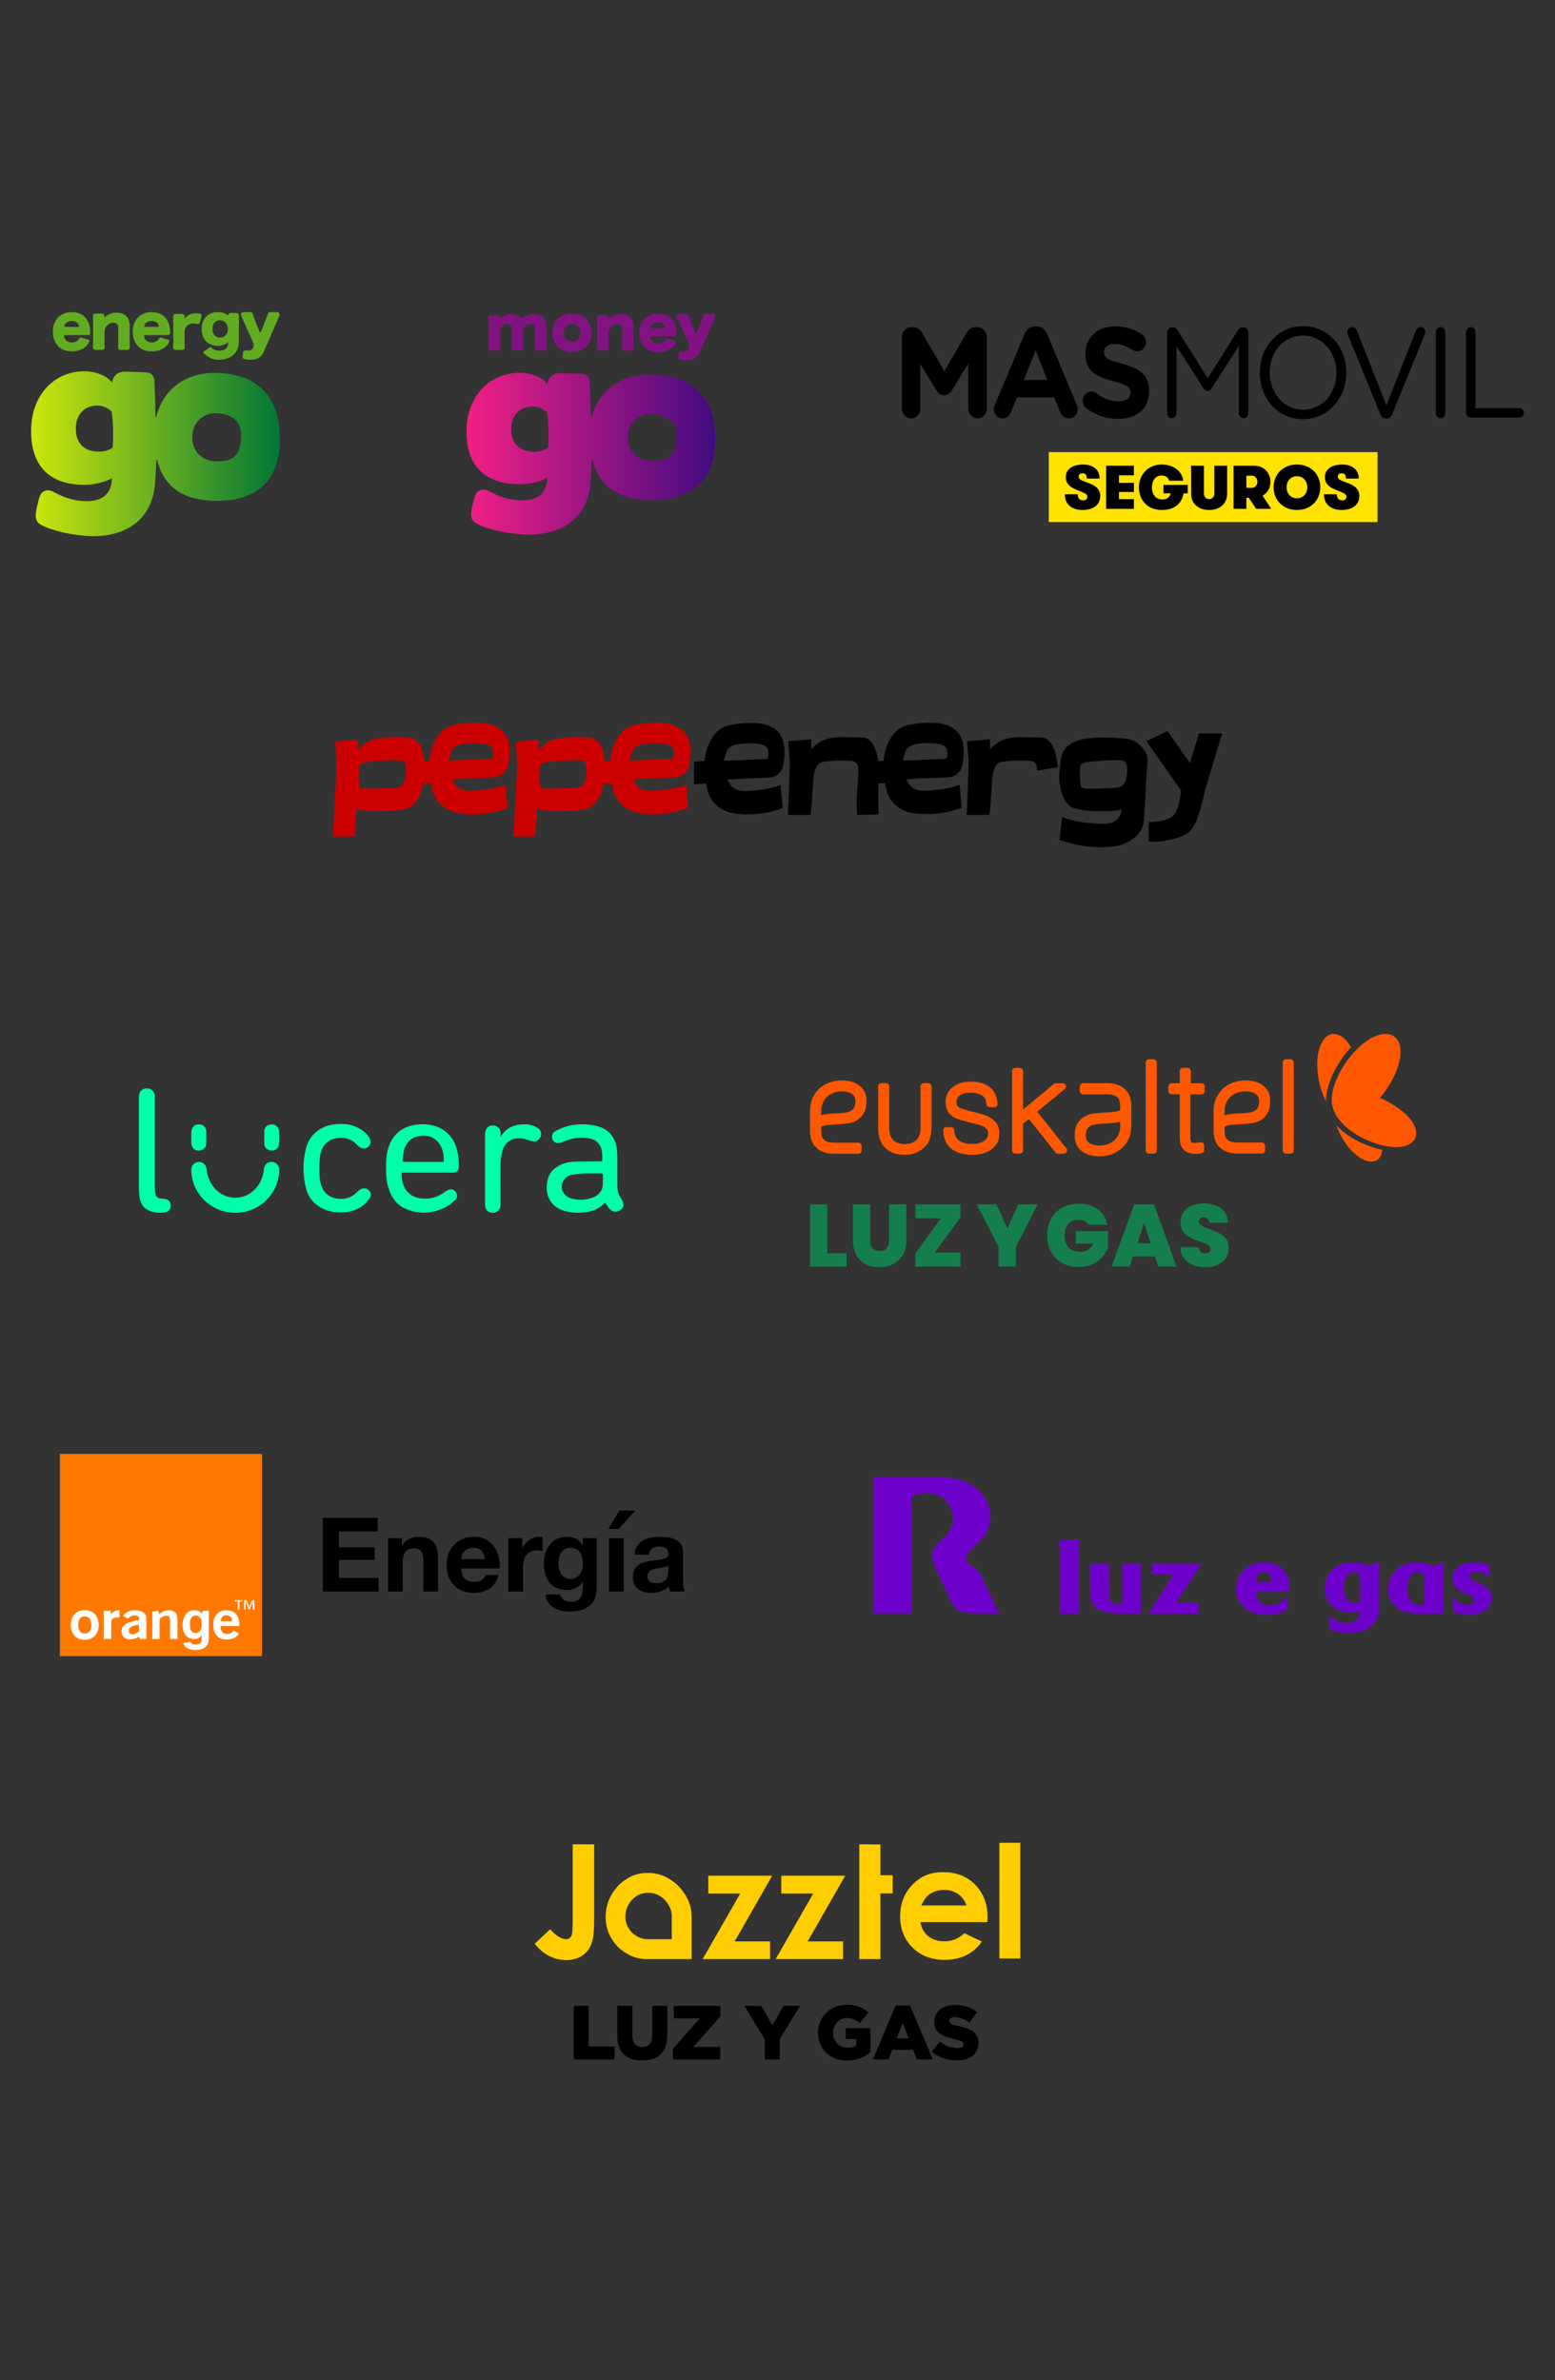 <svg width="200" height="306" viewBox="0 0 200 306" fill="none" xmlns="http://www.w3.org/2000/svg">
<rect x="0" y="0" width="200" height="306" fill="#333333" stroke="none"/>
<path fill-rule="evenodd" clip-rule="evenodd" d="M4 55.409C4 60.86 7.405 62.338 10.858 62.338C12.122 62.338 13.635 61.949 14.409 61.477C14.346 63.761 12.842 64.563 10.709 64.421C9.196 64.329 8.014 63.871 6.849 63.217C6.662 63.112 6.391 63.041 6.198 63.041C5.714 63.041 5.315 63.273 5.121 63.799C4.891 64.411 4.589 65.83 4.589 66.236C4.589 66.735 4.737 67.157 5.18 67.418C6.718 68.326 9.892 68.932 12.021 68.932C16.642 68.932 19.606 66.431 19.935 62.252C19.985 61.624 20.099 59.737 20.12 59.13H20.215C21.115 62.868 23.879 64.4 27.951 64.4C32.73 64.4 36 62.067 36 56.434C36 50.143 32.203 47.945 27.548 47.945C23.955 47.945 20.99 49.954 20.086 53.625H19.992C19.992 52.377 19.924 50.252 19.859 48.865C19.763 48.22 19.414 47.901 18.662 47.862L15.96 47.784C15.158 47.821 14.532 48.271 14.416 49.221C13.867 48.298 12.173 47.732 10.887 47.732C6.923 47.732 4 50.838 4 55.409ZM9.753 55.114C9.753 53.217 10.897 52.151 12.536 52.151C13.294 52.151 13.973 52.493 14.363 52.95C14.572 54.258 14.594 56.075 14.505 57.506C14.232 57.805 13.458 58.073 12.772 58.073C10.877 58.073 9.753 57.054 9.753 55.114ZM24.731 56.156C24.731 54.069 26.463 53.124 27.609 53.124C29.654 53.124 31.012 54.072 31.012 55.897C31.012 58.558 29.994 59.32 27.906 59.32C26.18 59.32 24.731 58.241 24.731 56.156Z" fill="url(#paint0_linear_778_4898)"/>
<path fill-rule="evenodd" clip-rule="evenodd" d="M26.966 44.683C27.044 44.631 27.147 44.643 27.213 44.71C27.463 44.96 27.8 45.088 28.22 45.088C28.623 45.088 28.938 44.978 29.114 44.765C29.268 44.589 29.334 44.369 29.348 43.981C28.975 44.318 28.579 44.465 28.015 44.465C26.741 44.465 25.936 43.629 25.936 42.295C25.936 40.99 26.764 40.132 28.015 40.132C28.557 40.132 28.953 40.257 29.348 40.557V40.554C29.348 40.382 29.487 40.242 29.659 40.242H30.436C30.618 40.242 30.761 40.398 30.747 40.579C30.73 40.778 30.724 40.983 30.724 41.261V43.834C30.724 44.714 30.409 45.376 29.896 45.736C29.501 46.014 28.892 46.259 28.159 46.259C27.275 46.259 26.717 45.903 26.231 45.463C26.135 45.377 26.148 45.223 26.255 45.153L26.966 44.683ZM28.286 43.409C28.887 43.409 29.319 42.947 29.319 42.295C29.319 41.642 28.887 41.173 28.294 41.173C27.708 41.173 27.327 41.62 27.327 42.302C27.327 42.976 27.708 43.409 28.286 43.409Z" fill="#62AC21"/>
<path fill-rule="evenodd" clip-rule="evenodd" d="M8.242 43.283C8.215 43.181 8.297 43.081 8.403 43.081H11.329C11.5 43.081 11.635 42.935 11.621 42.765C11.598 42.478 11.562 42.079 11.523 41.924C11.256 40.783 10.422 40.132 9.229 40.132C7.768 40.132 6.797 41.135 6.797 42.652C6.797 43.41 7.041 44.061 7.492 44.52C7.929 44.957 8.517 45.171 9.267 45.171C10.024 45.171 10.636 44.949 11.072 44.52C11.241 44.351 11.348 44.206 11.473 43.956C11.53 43.841 11.468 43.701 11.344 43.666L10.425 43.407C10.328 43.379 10.228 43.43 10.185 43.522C10.142 43.614 10.093 43.675 10.017 43.747C9.818 43.931 9.55 44.03 9.244 44.03C8.709 44.03 8.366 43.772 8.242 43.283ZM10.153 41.882C10.177 41.951 10.126 42.024 10.053 42.024H8.358C8.29 42.024 8.244 41.956 8.267 41.892C8.419 41.476 8.735 41.273 9.229 41.273C9.703 41.273 10.017 41.484 10.153 41.882Z" fill="#62AC21"/>
<path fill-rule="evenodd" clip-rule="evenodd" d="M18.518 43.283C18.492 43.181 18.573 43.081 18.68 43.081H21.606C21.777 43.081 21.911 42.935 21.898 42.765C21.875 42.478 21.838 42.079 21.8 41.924C21.532 40.783 20.698 40.132 19.505 40.132C18.044 40.132 17.073 41.135 17.073 42.652C17.073 43.41 17.318 44.061 17.769 44.52C18.205 44.957 18.794 45.171 19.543 45.171C20.301 45.171 20.913 44.949 21.348 44.52C21.518 44.351 21.625 44.206 21.749 43.956C21.806 43.841 21.745 43.701 21.621 43.666L20.702 43.407C20.604 43.379 20.504 43.43 20.461 43.522C20.419 43.614 20.369 43.675 20.293 43.747C20.094 43.931 19.826 44.03 19.52 44.03C18.986 44.03 18.643 43.772 18.518 43.283ZM20.43 41.882C20.453 41.951 20.402 42.024 20.329 42.024H18.634C18.567 42.024 18.521 41.956 18.544 41.892C18.695 41.476 19.012 41.273 19.505 41.273C19.98 41.273 20.293 41.484 20.43 41.882Z" fill="#62AC21"/>
<path d="M12.271 44.988C12.084 44.988 11.936 44.829 11.951 44.643C11.969 44.403 11.976 44.152 11.976 43.832V41.473C11.976 41.135 11.97 40.881 11.954 40.662C11.94 40.475 12.086 40.316 12.274 40.316H13.116C13.294 40.316 13.437 40.46 13.437 40.638C13.437 40.66 13.435 40.698 13.434 40.738C13.432 40.78 13.43 40.825 13.43 40.852C13.911 40.393 14.378 40.202 15.005 40.202C15.533 40.202 15.954 40.347 16.237 40.63C16.543 40.937 16.673 41.312 16.673 41.917V43.839C16.673 44.135 16.683 44.403 16.701 44.644C16.715 44.83 16.567 44.988 16.381 44.988H15.498C15.312 44.988 15.164 44.83 15.178 44.643C15.197 44.4 15.204 44.15 15.204 43.832V42.262C15.204 41.955 15.174 41.825 15.082 41.695C14.982 41.557 14.806 41.48 14.577 41.48C14.289 41.48 14.022 41.602 13.778 41.843C13.559 42.061 13.437 42.361 13.437 42.67V43.832C13.437 44.135 13.445 44.383 13.465 44.64C13.479 44.828 13.332 44.988 13.145 44.988H12.271Z" fill="#62AC21"/>
<path d="M25.336 41.645C25.505 41.685 25.677 41.583 25.721 41.414L25.912 40.701C25.961 40.515 25.838 40.326 25.648 40.299C25.507 40.279 25.395 40.274 25.251 40.274C24.563 40.274 24.108 40.478 23.738 40.964V40.687C23.738 40.509 23.593 40.364 23.416 40.364H22.59C22.401 40.365 22.255 40.526 22.269 40.715C22.285 40.923 22.292 41.158 22.292 41.509V43.844C22.292 44.175 22.285 44.408 22.266 44.639C22.252 44.827 22.399 44.988 22.587 44.988H23.441C23.629 44.988 23.777 44.829 23.762 44.642C23.744 44.412 23.738 44.175 23.738 43.851V42.669C23.768 42.335 23.821 42.176 23.965 41.994C24.184 41.721 24.479 41.585 24.866 41.585C25.022 41.585 25.159 41.602 25.336 41.645Z" fill="#62AC21"/>
<path d="M31.024 40.583C31.081 40.715 31.159 40.896 31.272 41.158L32.554 44.055C32.648 44.267 32.644 44.511 32.542 44.719C32.427 44.949 32.213 45.08 31.922 45.08C31.834 45.08 31.756 45.072 31.674 45.052C31.485 45.006 31.296 45.125 31.269 45.318L31.199 45.828C31.175 46 31.293 46.16 31.463 46.19C31.733 46.238 31.957 46.259 32.205 46.259C33.077 46.259 33.628 45.93 33.934 45.21L35.686 41.158C35.81 40.866 35.877 40.709 35.932 40.586C36.027 40.372 35.871 40.132 35.638 40.132H34.747C34.601 40.132 34.471 40.229 34.434 40.371C34.384 40.561 34.306 40.781 34.156 41.151L33.575 42.634C33.539 42.726 33.41 42.726 33.374 42.635L32.771 41.12C32.658 40.83 32.576 40.581 32.523 40.373C32.487 40.231 32.359 40.132 32.212 40.132H31.32C31.087 40.132 30.931 40.37 31.024 40.583Z" fill="#62AC21"/>
<path fill-rule="evenodd" clip-rule="evenodd" d="M60 55.464C60 60.813 63.405 62.262 66.858 62.262C68.122 62.262 69.635 61.881 70.409 61.418C70.346 63.659 68.842 64.446 66.709 64.306C65.196 64.216 64.014 63.766 62.849 63.125C62.661 63.022 62.391 62.952 62.197 62.952C61.714 62.952 61.315 63.179 61.121 63.696C60.891 64.297 60.589 65.688 60.589 66.086C60.589 66.576 60.737 66.991 61.18 67.246C62.718 68.137 65.892 68.732 68.021 68.732C72.642 68.732 75.606 66.278 75.935 62.178C75.985 61.562 76.099 59.711 76.12 59.115H76.215C77.115 62.783 79.879 64.285 83.951 64.285C88.73 64.285 92 61.996 92 56.47C92 50.297 88.203 48.141 83.548 48.141C79.955 48.141 76.99 50.112 76.086 53.714H75.992C75.992 52.49 75.924 50.405 75.859 49.044C75.763 48.411 75.414 48.097 74.662 48.06L71.96 47.983C71.158 48.02 70.532 48.461 70.416 49.393C69.867 48.487 68.173 47.932 66.887 47.932C62.923 47.932 60 50.98 60 55.464ZM65.753 55.175C65.753 53.314 66.897 52.268 68.535 52.268C69.294 52.268 69.973 52.603 70.363 53.051C70.572 54.334 70.594 56.118 70.505 57.522C70.232 57.815 69.458 58.078 68.772 58.078C66.877 58.078 65.753 57.078 65.753 55.175ZM80.731 56.197C80.731 54.15 82.463 53.223 83.609 53.223C85.653 53.223 87.012 54.153 87.012 55.943C87.012 58.554 85.994 59.301 83.906 59.301C82.18 59.301 80.731 58.243 80.731 56.197Z" fill="url(#paint1_linear_778_4898)"/>
<path fill-rule="evenodd" clip-rule="evenodd" d="M83.807 43.219C83.701 43.219 83.619 43.317 83.646 43.418C83.771 43.897 84.114 44.15 84.65 44.15C84.956 44.15 85.224 44.052 85.423 43.872C85.499 43.802 85.549 43.742 85.591 43.652C85.634 43.562 85.735 43.512 85.832 43.539L86.752 43.793C86.876 43.827 86.938 43.964 86.881 44.077C86.756 44.322 86.649 44.464 86.48 44.63C86.043 45.05 85.431 45.267 84.672 45.267C83.922 45.267 83.332 45.057 82.896 44.63C82.444 44.18 82.199 43.542 82.199 42.8C82.199 41.315 83.171 40.332 84.634 40.332C85.829 40.332 86.664 40.97 86.932 42.087C86.97 42.239 87.007 42.63 87.03 42.91C87.043 43.078 86.909 43.219 86.737 43.219H83.807ZM85.459 42.185C85.532 42.185 85.583 42.113 85.56 42.046C85.423 41.656 85.109 41.45 84.634 41.45C84.14 41.45 83.823 41.648 83.671 42.055C83.648 42.118 83.695 42.185 83.762 42.185H85.459Z" fill="#831382"/>
<path fill-rule="evenodd" clip-rule="evenodd" d="M71.05 42.792C71.05 41.292 72.03 40.34 73.577 40.34C75.124 40.34 76.104 41.292 76.104 42.777C76.104 44.27 75.093 45.26 73.569 45.26C72.03 45.26 71.05 44.3 71.05 42.792ZM72.513 42.786C72.513 43.492 72.911 43.918 73.577 43.918C74.243 43.918 74.626 43.505 74.626 42.799C74.626 42.086 74.236 41.666 73.585 41.666C72.911 41.666 72.513 42.086 72.513 42.786Z" fill="#831382"/>
<path d="M63.121 45.087C62.934 45.087 62.787 44.932 62.801 44.749C62.819 44.517 62.826 44.271 62.826 43.955V41.645C62.826 41.291 62.82 41.052 62.805 40.852C62.791 40.669 62.937 40.512 63.125 40.512H63.96C64.138 40.512 64.281 40.653 64.281 40.827C64.281 40.836 64.281 40.842 64.281 40.848C64.281 40.863 64.279 40.878 64.274 40.932V41.007C64.664 40.587 65.132 40.392 65.737 40.392C66.135 40.392 66.464 40.482 66.717 40.662C66.768 40.699 66.812 40.734 66.85 40.774C66.966 40.893 67.153 40.918 67.285 40.817C67.678 40.516 68.091 40.385 68.639 40.385C69.734 40.385 70.293 40.97 70.293 42.102V43.962C70.293 44.275 70.3 44.517 70.319 44.749C70.333 44.932 70.186 45.087 69.999 45.087H69.117C68.93 45.087 68.783 44.93 68.798 44.747C68.816 44.526 68.823 44.293 68.823 43.955V42.41C68.823 41.847 68.654 41.63 68.218 41.63C67.995 41.63 67.784 41.727 67.609 41.905C67.39 42.127 67.283 42.433 67.283 42.741V43.962C67.283 44.266 67.29 44.509 67.309 44.746C67.324 44.93 67.177 45.087 66.989 45.087H66.109C65.922 45.087 65.774 44.932 65.788 44.749C65.806 44.52 65.813 44.274 65.813 43.955V42.41C65.813 42.095 65.782 41.952 65.683 41.825C65.599 41.705 65.445 41.637 65.262 41.637C65.025 41.637 64.809 41.733 64.627 41.91C64.396 42.135 64.281 42.451 64.281 42.771V43.955C64.281 44.276 64.288 44.514 64.307 44.749C64.322 44.932 64.174 45.087 63.988 45.087H63.121Z" fill="#831382"/>
<path d="M76.773 44.749C76.759 44.932 76.907 45.087 77.094 45.087H77.969C78.157 45.087 78.304 44.93 78.289 44.747C78.269 44.495 78.262 44.252 78.262 43.955V42.817C78.262 42.514 78.383 42.221 78.603 42.007C78.847 41.77 79.115 41.652 79.403 41.652C79.633 41.652 79.809 41.727 79.908 41.862C80 41.99 80.031 42.117 80.031 42.417V43.955C80.031 44.266 80.024 44.511 80.005 44.749C79.99 44.932 80.139 45.087 80.325 45.087H81.209C81.396 45.087 81.543 44.933 81.529 44.751C81.511 44.514 81.501 44.251 81.501 43.962V42.08C81.501 41.487 81.371 41.12 81.065 40.82C80.781 40.542 80.36 40.4 79.832 40.4C79.204 40.4 78.737 40.587 78.254 41.037C78.254 41.01 78.256 40.966 78.258 40.925C78.26 40.886 78.262 40.849 78.262 40.827C78.262 40.653 78.118 40.512 77.94 40.512H77.097C76.909 40.512 76.762 40.668 76.776 40.851C76.793 41.065 76.799 41.313 76.799 41.645V43.955C76.799 44.269 76.792 44.514 76.773 44.749Z" fill="#831382"/>
<path d="M87.058 40.774C87.115 40.903 87.193 41.08 87.306 41.337L88.59 44.174C88.684 44.382 88.68 44.62 88.578 44.825C88.463 45.05 88.248 45.177 87.957 45.177C87.869 45.177 87.791 45.17 87.709 45.15C87.52 45.105 87.33 45.222 87.303 45.411L87.233 45.91C87.209 46.078 87.327 46.235 87.498 46.265C87.768 46.312 87.992 46.332 88.241 46.332C89.114 46.332 89.665 46.01 89.971 45.305L91.725 41.337C91.85 41.05 91.917 40.897 91.972 40.776C92.067 40.567 91.911 40.332 91.677 40.332H90.785C90.639 40.332 90.509 40.427 90.472 40.566C90.422 40.752 90.344 40.967 90.193 41.33L89.612 42.783C89.576 42.872 89.447 42.872 89.41 42.783L88.807 41.3C88.694 41.015 88.612 40.772 88.559 40.568C88.523 40.429 88.394 40.332 88.247 40.332H87.354C87.121 40.332 86.965 40.565 87.058 40.774Z" fill="#831382"/>
<path d="M160.563 42.729V53.111C160.563 53.473 160.282 53.769 159.957 53.769C159.633 53.769 159.332 53.454 159.332 53.111V44.495L155.84 49.924C155.702 50.138 155.544 50.253 155.325 50.253C155.105 50.253 154.934 50.138 154.795 49.924L151.318 44.509V53.125C151.318 53.487 151.05 53.769 150.712 53.769C150.373 53.769 150.12 53.487 150.12 53.125V42.725C150.12 42.381 150.402 42.085 150.726 42.085H150.864C151.131 42.085 151.318 42.233 151.442 42.434L155.339 48.64L159.237 42.434C159.361 42.219 159.566 42.085 159.814 42.085H159.953C160.282 42.085 160.558 42.381 160.558 42.729H160.563ZM173.163 47.882V47.915C173.163 51.102 170.901 53.888 167.581 53.888C164.26 53.888 162.033 51.131 162.033 47.944V47.91C162.033 44.724 164.294 41.938 167.614 41.938C170.935 41.938 173.163 44.695 173.163 47.882ZM171.884 47.91C171.884 45.286 170.076 43.14 167.581 43.14C165.086 43.14 163.311 45.253 163.311 47.877V47.91C163.311 50.534 165.119 52.681 167.614 52.681C170.109 52.681 171.884 50.568 171.884 47.944V47.91ZM182.709 42.057C182.432 42.057 182.213 42.291 182.103 42.52L178.315 52.128L174.541 42.553C174.432 42.271 174.212 42.057 173.902 42.057C173.559 42.057 173.277 42.372 173.277 42.701C173.277 42.815 173.291 42.896 173.339 42.997L177.547 53.278H177.552C177.676 53.611 177.909 53.826 178.267 53.826H178.329C178.687 53.826 178.907 53.611 179.045 53.282L183.267 42.949C183.3 42.868 183.315 42.787 183.315 42.687C183.315 42.353 183.052 42.057 182.709 42.057ZM185.275 42.052C184.951 42.052 184.67 42.348 184.67 42.71V53.111C184.67 53.473 184.932 53.769 185.275 53.769C185.619 53.769 185.9 53.473 185.9 53.111V42.71C185.9 42.348 185.6 42.052 185.275 42.052ZM195.437 52.481H189.779V42.71C189.779 42.348 189.478 42.052 189.154 42.052C188.83 42.052 188.548 42.348 188.548 42.71V53.029C188.548 53.392 188.825 53.688 189.154 53.688H195.437C195.752 53.688 196 53.421 196 53.091C196 52.762 195.747 52.481 195.437 52.481ZM125.718 42.066H125.451C124.969 42.066 124.625 42.281 124.377 42.71L121.462 47.729L118.562 42.729C118.342 42.353 117.985 42.071 117.469 42.071H117.202C116.53 42.071 116 42.629 116 43.34H116.01V52.548C116.01 53.244 116.525 53.788 117.178 53.788C117.832 53.788 118.362 53.239 118.362 52.548V46.804L120.437 50.186C120.685 50.582 121 50.83 121.434 50.83C121.868 50.83 122.183 50.582 122.431 50.186L124.535 46.751V52.514C124.535 53.206 125.045 53.783 125.718 53.783C126.391 53.783 126.92 53.225 126.92 52.514V43.335C126.92 42.629 126.391 42.066 125.718 42.066ZM138.494 52.056C138.57 52.237 138.618 52.404 138.618 52.567C138.618 53.244 138.117 53.788 137.478 53.788C136.915 53.788 136.543 53.44 136.323 52.915L135.589 51.097H130.789L130.026 52.996C129.826 53.492 129.42 53.788 128.919 53.788C128.294 53.788 127.812 53.258 127.812 52.6C127.812 52.419 127.874 52.237 127.951 52.056H127.96L131.762 42.963C132.03 42.338 132.511 41.957 133.165 41.957H133.303C133.957 41.957 134.424 42.338 134.692 42.963L138.494 52.056ZM134.711 48.855L133.198 45.043L131.686 48.855H134.711ZM144.338 46.77C142.454 46.26 141.986 46.012 141.986 45.253V45.22C141.986 44.657 142.468 44.213 143.389 44.213C144.138 44.213 144.882 44.495 145.679 44.991C145.865 45.105 146.051 45.172 146.284 45.172C146.905 45.172 147.406 44.657 147.406 43.998C147.406 43.502 147.143 43.159 146.876 42.992C145.898 42.329 144.744 41.966 143.417 41.966C141.189 41.966 139.601 43.354 139.601 45.449V45.482C139.601 47.772 141.018 48.416 143.217 49.013C145.044 49.509 145.416 49.838 145.416 50.482V50.515C145.416 51.193 144.825 51.603 143.842 51.603C142.783 51.603 141.876 51.207 141.051 50.563C140.894 50.448 140.674 50.334 140.364 50.334C139.744 50.334 139.243 50.849 139.243 51.508C139.243 51.904 139.429 52.271 139.696 52.467C140.913 53.392 142.358 53.855 143.794 53.855C146.151 53.855 147.802 52.567 147.802 50.272V50.239C147.802 48.221 146.556 47.381 144.343 46.77H144.338Z" fill="black"/>
<path d="M177.174 58.13H134.892V67.126H177.174V58.13Z" fill="#FFE200"/>
<path d="M138.607 63.549C138.607 63.802 138.671 63.998 138.797 64.135C138.924 64.267 139.093 64.333 139.304 64.333C139.473 64.333 139.605 64.291 139.7 64.206C139.8 64.122 139.85 64.006 139.85 63.858C139.85 63.705 139.782 63.586 139.644 63.502C139.512 63.412 139.301 63.309 139.011 63.193C138.758 63.093 138.512 62.992 138.275 62.892C138.043 62.792 137.837 62.673 137.657 62.536C137.483 62.398 137.343 62.235 137.238 62.045C137.132 61.855 137.079 61.617 137.079 61.332C137.079 61.047 137.14 60.805 137.261 60.604C137.388 60.398 137.554 60.232 137.76 60.105C137.966 59.973 138.198 59.878 138.457 59.82C138.721 59.757 138.993 59.725 139.272 59.725C139.679 59.725 140.019 59.778 140.293 59.884C140.568 59.989 140.79 60.129 140.958 60.303C141.127 60.472 141.249 60.665 141.323 60.881C141.397 61.098 141.433 61.314 141.433 61.53H139.787C139.787 61.071 139.605 60.842 139.241 60.842C139.103 60.842 138.985 60.876 138.884 60.944C138.784 61.013 138.734 61.124 138.734 61.277C138.734 61.419 138.797 61.538 138.924 61.633C139.051 61.728 139.241 61.821 139.494 61.91C139.731 61.995 139.969 62.084 140.206 62.179C140.449 62.275 140.666 62.391 140.856 62.528C141.051 62.665 141.207 62.834 141.323 63.035C141.444 63.23 141.505 63.47 141.505 63.755C141.505 64.04 141.452 64.296 141.346 64.523C141.241 64.75 141.09 64.94 140.895 65.093C140.7 65.246 140.462 65.362 140.183 65.441C139.903 65.526 139.589 65.568 139.241 65.568C138.892 65.568 138.578 65.523 138.298 65.433C138.019 65.344 137.779 65.214 137.578 65.045C137.383 64.876 137.23 64.668 137.119 64.42C137.013 64.167 136.961 63.876 136.961 63.549H138.607Z" fill="black"/>
<path d="M143.916 61.111V62.077H145.84V63.256H143.916V64.182H145.84V65.417H142.269V59.876H145.84V61.111H143.916Z" fill="black"/>
<path d="M149.643 62.346H152.762V63.43H152.231C152.179 63.747 152.078 64.037 151.931 64.301C151.788 64.565 151.601 64.792 151.369 64.982C151.136 65.167 150.857 65.312 150.529 65.417C150.207 65.518 149.843 65.568 149.437 65.568C148.962 65.568 148.54 65.491 148.17 65.338C147.806 65.18 147.497 64.969 147.244 64.705C146.996 64.441 146.806 64.132 146.674 63.779C146.547 63.42 146.484 63.042 146.484 62.647C146.484 62.267 146.55 61.902 146.682 61.554C146.814 61.2 147.006 60.889 147.26 60.62C147.513 60.346 147.822 60.129 148.186 59.971C148.55 59.807 148.965 59.725 149.429 59.725C149.83 59.725 150.194 59.781 150.521 59.892C150.849 60.002 151.131 60.153 151.369 60.343C151.606 60.533 151.793 60.755 151.931 61.008C152.073 61.256 152.158 61.52 152.184 61.8H150.363C150.347 61.72 150.316 61.641 150.268 61.562C150.226 61.483 150.165 61.412 150.086 61.348C150.007 61.285 149.909 61.235 149.793 61.198C149.682 61.156 149.556 61.135 149.413 61.135C149.191 61.135 149.001 61.179 148.843 61.269C148.685 61.353 148.556 61.467 148.455 61.609C148.355 61.752 148.281 61.916 148.234 62.1C148.186 62.285 148.162 62.475 148.162 62.67C148.162 62.887 148.189 63.09 148.241 63.28C148.3 63.465 148.384 63.628 148.495 63.771C148.611 63.908 148.753 64.016 148.922 64.095C149.091 64.174 149.289 64.214 149.516 64.214C149.827 64.214 150.068 64.14 150.236 63.992C150.411 63.839 150.519 63.652 150.561 63.43H149.643V62.346Z" fill="black"/>
<path d="M153.198 59.876H154.844V63.478C154.844 63.668 154.908 63.831 155.034 63.969C155.161 64.106 155.319 64.174 155.509 64.174C155.71 64.174 155.871 64.106 155.992 63.969C156.119 63.831 156.182 63.668 156.182 63.478V59.876H157.829V63.494C157.829 63.794 157.776 64.072 157.671 64.325C157.565 64.578 157.412 64.797 157.211 64.982C157.011 65.167 156.768 65.312 156.483 65.417C156.198 65.518 155.874 65.568 155.509 65.568C155.151 65.568 154.829 65.518 154.544 65.417C154.259 65.312 154.016 65.167 153.815 64.982C153.615 64.797 153.462 64.578 153.356 64.325C153.251 64.072 153.198 63.794 153.198 63.494V59.876Z" fill="black"/>
<path d="M158.659 59.876H161.319C161.636 59.876 161.921 59.931 162.174 60.042C162.433 60.153 162.652 60.303 162.831 60.493C163.016 60.678 163.156 60.897 163.251 61.15C163.351 61.398 163.401 61.662 163.401 61.942C163.401 62.322 163.311 62.67 163.132 62.987C162.953 63.304 162.704 63.552 162.388 63.731L163.496 65.417H161.557L160.614 64H160.306V65.417H158.659V59.876ZM160.987 62.726C161.208 62.726 161.385 62.649 161.517 62.496C161.654 62.343 161.723 62.158 161.723 61.942C161.723 61.726 161.657 61.541 161.525 61.388C161.393 61.235 161.216 61.158 160.994 61.158H160.306V62.726H160.987Z" fill="black"/>
<path d="M166.81 65.568C166.335 65.568 165.91 65.489 165.535 65.33C165.166 65.167 164.852 64.95 164.593 64.681C164.34 64.412 164.144 64.101 164.007 63.747C163.875 63.393 163.809 63.027 163.809 62.647C163.809 62.267 163.875 61.9 164.007 61.546C164.144 61.193 164.34 60.881 164.593 60.612C164.852 60.343 165.166 60.129 165.535 59.971C165.91 59.807 166.335 59.725 166.81 59.725C167.285 59.725 167.709 59.807 168.084 59.971C168.459 60.129 168.773 60.343 169.026 60.612C169.285 60.881 169.48 61.193 169.612 61.546C169.749 61.9 169.818 62.267 169.818 62.647C169.818 63.027 169.749 63.393 169.612 63.747C169.48 64.101 169.285 64.412 169.026 64.681C168.773 64.95 168.459 65.167 168.084 65.33C167.709 65.489 167.285 65.568 166.81 65.568ZM166.81 64.064C167.021 64.064 167.208 64.024 167.372 63.945C167.541 63.866 167.68 63.763 167.791 63.636C167.907 63.504 167.994 63.354 168.053 63.185C168.116 63.011 168.148 62.831 168.148 62.647C168.148 62.462 168.116 62.285 168.053 62.116C167.994 61.942 167.907 61.792 167.791 61.665C167.68 61.533 167.541 61.427 167.372 61.348C167.208 61.269 167.021 61.23 166.81 61.23C166.598 61.23 166.408 61.269 166.24 61.348C166.076 61.427 165.936 61.533 165.82 61.665C165.709 61.792 165.622 61.942 165.559 62.116C165.501 62.285 165.472 62.462 165.472 62.647C165.472 62.831 165.501 63.011 165.559 63.185C165.622 63.354 165.709 63.504 165.82 63.636C165.936 63.763 166.076 63.866 166.24 63.945C166.408 64.024 166.598 64.064 166.81 64.064Z" fill="black"/>
<path d="M171.936 63.549C171.936 63.802 171.999 63.998 172.126 64.135C172.253 64.267 172.422 64.333 172.633 64.333C172.802 64.333 172.933 64.291 173.028 64.206C173.129 64.122 173.179 64.006 173.179 63.858C173.179 63.705 173.11 63.586 172.973 63.502C172.841 63.412 172.63 63.309 172.34 63.193C172.086 63.093 171.841 62.992 171.603 62.892C171.371 62.792 171.165 62.673 170.986 62.536C170.812 62.398 170.672 62.235 170.566 62.045C170.461 61.855 170.408 61.617 170.408 61.332C170.408 61.047 170.469 60.805 170.59 60.604C170.717 60.398 170.883 60.232 171.089 60.105C171.295 59.973 171.527 59.878 171.786 59.82C172.049 59.757 172.321 59.725 172.601 59.725C173.007 59.725 173.348 59.778 173.622 59.884C173.897 59.989 174.118 60.129 174.287 60.303C174.456 60.472 174.578 60.665 174.651 60.881C174.725 61.098 174.762 61.314 174.762 61.53H173.116C173.116 61.071 172.933 60.842 172.569 60.842C172.432 60.842 172.313 60.876 172.213 60.944C172.113 61.013 172.063 61.124 172.063 61.277C172.063 61.419 172.126 61.538 172.253 61.633C172.379 61.728 172.569 61.821 172.823 61.91C173.06 61.995 173.298 62.084 173.535 62.179C173.778 62.275 173.994 62.391 174.184 62.528C174.38 62.665 174.535 62.834 174.651 63.035C174.773 63.23 174.833 63.47 174.833 63.755C174.833 64.04 174.781 64.296 174.675 64.523C174.57 64.75 174.419 64.94 174.224 65.093C174.029 65.246 173.791 65.362 173.511 65.441C173.232 65.526 172.918 65.568 172.569 65.568C172.221 65.568 171.907 65.523 171.627 65.433C171.348 65.344 171.107 65.214 170.907 65.045C170.712 64.876 170.558 64.668 170.448 64.42C170.342 64.167 170.289 63.876 170.289 63.549H171.936Z" fill="black"/>
<path fill-rule="evenodd" clip-rule="evenodd" d="M121.932 99.939C121.915 99.939 121.873 99.94 121.811 99.944C121.723 99.948 121.441 99.958 121.056 99.973C119.943 100.014 117.97 100.087 117.365 100.135C117.094 100.157 116.823 100.182 116.552 100.212C116.599 100.284 116.643 100.362 116.689 100.442L116.694 100.451L116.702 100.464C116.747 100.543 116.794 100.625 116.846 100.706C116.873 100.749 116.902 100.793 116.932 100.835C117.205 101.22 117.62 101.577 118.51 101.654C118.707 101.67 118.928 101.673 119.177 101.66C119.779 101.626 120.342 101.582 120.878 101.512C121.772 101.397 122.593 101.213 123.409 100.902L123.696 103.842C122.307 104.393 120.829 104.674 119.338 104.67C118.026 104.67 117.09 104.545 116.519 104.318C116.122 104.163 115.721 103.944 115.359 103.659C114.996 103.375 114.672 103.026 114.426 102.61C114.385 102.541 114.347 102.47 114.31 102.397C114.238 102.251 114.174 102.098 114.122 101.937C114.096 101.857 114.073 101.775 114.053 101.691C114.018 101.522 113.976 101.339 113.93 101.141C113.898 101.001 113.864 100.854 113.83 100.699L112.987 100.729L112.968 101.548C112.951 101.765 112.944 103.625 113.011 104.7L110.244 104.789C110.153 103.756 110.153 102.718 110.244 101.685C110.332 100.878 110.389 99.618 110.389 99.082C110.389 98.99 110.384 98.903 110.38 98.82C110.376 98.745 110.372 98.674 110.372 98.605C110.341 98.186 109.986 97.853 109.539 97.824C108.722 97.777 106.077 97.731 105.457 98.103C105.049 98.362 104.927 98.73 104.784 99.158C104.768 99.206 104.752 99.256 104.735 99.306C104.657 99.543 104.587 100.599 104.51 101.755C104.435 102.89 104.354 104.12 104.252 104.765L101.325 104.778C101.467 102.138 101.531 100.622 101.567 98.188C101.574 97.679 101.524 97.086 101.474 96.484C101.44 96.082 101.406 95.675 101.388 95.286L104.324 95.065L104.34 96.334C105.283 95.32 106.357 94.761 108.343 94.761C108.463 94.761 108.609 94.765 108.779 94.769C109.02 94.775 109.31 94.782 109.646 94.782C110.221 94.824 110.641 94.824 110.882 94.824C112.003 94.824 112.692 96.047 112.95 97.838L113.637 97.814C113.672 97.44 113.733 97.076 113.818 96.728C114.185 95.218 114.998 93.997 116.039 93.476C116.333 93.332 116.766 93.209 117.293 93.118C117.444 93.091 117.602 93.068 117.767 93.046C118.015 93.015 118.277 92.989 118.551 92.97C118.733 92.958 118.92 92.948 119.112 92.942C119.303 92.935 119.499 92.932 119.697 92.932C120.869 92.932 121.804 93.138 122.517 93.593C122.649 93.675 122.772 93.764 122.886 93.861C122.943 93.909 122.998 93.96 123.05 94.012C123.207 94.168 123.344 94.342 123.46 94.531C123.692 94.911 123.842 95.358 123.911 95.869C123.946 96.125 123.96 96.397 123.955 96.685C123.953 96.781 123.948 96.879 123.942 96.978C123.887 97.902 123.794 98.424 123.645 98.783C123.605 98.88 123.56 98.966 123.511 99.044C123.478 99.096 123.443 99.145 123.406 99.192C123.362 99.249 123.314 99.304 123.264 99.356C123.214 99.407 123.162 99.456 123.107 99.501C122.942 99.637 122.757 99.745 122.558 99.819C122.492 99.843 122.425 99.865 122.356 99.882C122.218 99.916 122.077 99.936 121.932 99.939ZM116.186 97.78C116.241 97.78 116.335 97.777 116.461 97.773C116.587 97.77 116.743 97.764 116.924 97.757C117.64 97.73 118.724 97.683 119.673 97.642C120.633 97.6 121.454 97.564 121.612 97.561C121.762 97.558 121.826 97.333 121.842 97.066C121.846 96.99 121.847 96.911 121.844 96.832C121.843 96.793 121.841 96.754 121.838 96.715C121.833 96.639 121.825 96.565 121.815 96.498C121.796 96.365 121.769 96.26 121.743 96.218C121.662 96.088 121.557 95.982 121.424 95.895C121.025 95.634 120.376 95.549 119.415 95.549C118.136 95.549 117.389 95.672 116.879 96.074C116.839 96.105 116.801 96.137 116.765 96.171C116.692 96.24 116.624 96.315 116.56 96.398C116.517 96.452 116.458 96.608 116.398 96.796C116.373 96.871 116.349 96.951 116.325 97.032C116.316 97.063 116.307 97.094 116.298 97.125L116.289 97.154C116.197 97.478 116.121 97.78 116.121 97.78L116.131 97.778C116.131 97.779 116.15 97.78 116.186 97.78Z" fill="black"/>
<path fill-rule="evenodd" clip-rule="evenodd" d="M99.506 93.616C98.793 93.16 97.858 92.955 96.686 92.955C95.099 92.955 93.7 93.168 93.028 93.499C91.746 94.139 90.811 95.842 90.626 97.837L89.265 97.947V100.842L90.808 100.732C90.843 100.888 90.877 101.037 90.91 101.178C90.955 101.374 90.997 101.556 91.031 101.724C91.357 103.068 92.439 103.937 93.497 104.351C94.069 104.578 95.005 104.703 96.317 104.703C97.808 104.707 99.286 104.426 100.675 103.875L100.388 100.935C99.083 101.432 97.763 101.604 96.156 101.693C94.421 101.788 94.01 101.07 93.675 100.488C93.627 100.403 93.58 100.321 93.531 100.245C94.614 100.127 98.747 99.972 98.891 99.972C99.467 99.96 100.008 99.686 100.365 99.225C100.659 98.85 100.821 98.355 100.9 97.011L100.89 97.116C100.992 95.522 100.565 94.27 99.506 93.616ZM98.603 97.584C98.415 97.584 97.329 97.632 96.171 97.683C94.696 97.748 93.106 97.818 93.113 97.8C93.115 97.795 93.127 97.75 93.146 97.679C93.228 97.368 93.44 96.56 93.551 96.418C94.064 95.756 94.833 95.569 96.407 95.569C97.688 95.569 98.414 95.72 98.734 96.238C98.834 96.41 98.95 97.576 98.603 97.584Z" fill="black"/>
<path d="M154.218 94.297L153.041 98.098L150.161 94.001L147.454 95.304L151.91 101.629C151.721 103.41 151.308 104.737 150.651 105.086C149.537 105.677 148.485 105.681 147.852 105.682C147.815 105.683 147.779 105.683 147.745 105.683L147.741 108.216C149.009 108.368 151.562 107.816 152.269 107.405C152.312 107.38 152.355 107.356 152.398 107.332C153.163 106.9 153.912 106.477 154.966 101.693C155.022 101.439 157.191 94.303 157.191 94.303L154.218 94.297Z" fill="black"/>
<path d="M136.036 98.643C135.882 96.423 135.165 94.824 133.884 94.824C133.768 94.824 133.25 94.809 132.708 94.795C132.116 94.778 131.495 94.761 131.344 94.761C129.358 94.761 128.285 95.32 127.341 96.334L127.326 95.065L124.389 95.286C124.407 95.675 124.441 96.081 124.475 96.482C124.526 97.086 124.575 97.679 124.568 98.188C124.532 100.622 124.469 102.138 124.326 104.778L127.253 104.765C127.355 104.12 127.436 102.891 127.511 101.756C127.588 100.6 127.658 99.543 127.736 99.306C127.753 99.256 127.77 99.206 127.786 99.158L127.786 99.157C127.928 98.73 128.05 98.362 128.459 98.103C129.078 97.731 131.723 97.777 132.54 97.824C132.987 97.853 133.343 98.186 133.373 98.605C133.373 98.749 133.39 99.082 133.39 99.082L136.036 98.643Z" fill="black"/>
<path fill-rule="evenodd" clip-rule="evenodd" d="M147.564 98.249C147.551 98.427 147.463 99.654 147.382 100.804C147.436 101.053 147.124 105.664 147.06 105.953C146.704 107.297 145.523 108.166 144.367 108.58C143.743 108.806 142.763 108.932 141.33 108.932C139.701 108.935 137.79 108.541 136.273 107.989L136.301 107.725L136.579 105.122L136.587 105.049C136.63 105.064 136.717 105.095 136.815 105.131C136.97 105.186 137.15 105.251 137.218 105.273C138.536 105.687 139.889 105.84 141.506 105.921C142.714 105.982 143.293 105.712 143.678 105.357C143.965 105.094 144.157 104.789 144.293 104.031C143.856 104.212 143.203 104.3 141.213 104.295C139.687 104.291 138.611 104.071 137.981 103.848C137.704 103.749 137.46 103.558 137.25 103.306C136.729 102.685 136.411 101.683 136.288 100.743C136.231 100.3 136.217 99.869 136.246 99.498C136.359 98.04 136.437 97.23 136.809 96.548C137.27 95.718 138.216 95.288 139.181 95.056C140.856 94.653 144.497 94.897 145.155 95.033C145.95 95.197 146.521 95.636 147.021 96.266C147.52 96.895 147.633 97.364 147.564 98.249ZM144.927 99.77C144.932 99.66 144.936 99.561 144.941 99.471L144.943 99.439C144.955 99.182 144.964 98.999 144.958 98.879C144.958 98.593 144.92 98.361 144.845 98.183C144.817 98.12 144.785 98.065 144.749 98.016C144.615 97.833 144.414 97.742 144.145 97.742C143.701 97.731 143.255 97.731 142.811 97.744C142.589 97.75 142.367 97.76 142.145 97.774C141.923 97.787 141.703 97.803 141.481 97.822C141.223 97.848 140.991 97.869 140.782 97.887C140.552 97.908 140.349 97.926 140.17 97.946C140.113 97.951 140.057 97.958 140.005 97.964C139.899 97.979 139.803 97.994 139.713 98.012C139.625 98.029 139.543 98.05 139.468 98.073C139.282 98.133 139.135 98.218 139.014 98.342C138.936 98.424 138.885 99.059 138.892 99.717C138.895 100.15 138.923 100.592 138.987 100.894C138.998 100.952 139.013 101.005 139.028 101.051C139.057 101.144 139.091 101.211 139.134 101.244C139.179 101.278 139.248 101.309 139.333 101.332C139.579 101.4 139.974 101.418 140.426 101.415C140.629 101.413 140.843 101.406 141.06 101.398C141.07 101.398 141.08 101.397 141.091 101.397C141.143 101.396 141.196 101.394 141.247 101.391C141.474 101.382 141.703 101.371 141.923 101.359C141.975 101.357 142.027 101.354 142.078 101.352C142.346 101.338 142.596 101.328 142.814 101.325C143.203 101.318 143.485 101.293 143.694 101.259C143.947 101.216 144.094 101.159 144.194 101.101C144.26 101.065 144.305 101.028 144.346 100.994C144.358 100.985 144.369 100.976 144.38 100.967C144.443 100.904 144.504 100.836 144.558 100.765C144.572 100.746 144.584 100.73 144.597 100.711C144.788 100.438 144.901 100.113 144.918 99.773L144.927 99.77Z" fill="black"/>
<path fill-rule="evenodd" clip-rule="evenodd" d="M65.245 94.933C65.305 95.075 65.355 95.223 65.396 95.379C65.478 95.691 65.524 96.032 65.534 96.402C65.537 96.495 65.537 96.589 65.535 96.685C65.533 96.781 65.529 96.879 65.522 96.978C65.513 97.14 65.502 97.289 65.49 97.427C65.489 97.439 65.488 97.451 65.487 97.462C65.475 97.597 65.461 97.723 65.447 97.838C65.424 98.019 65.397 98.177 65.367 98.315C65.347 98.408 65.325 98.492 65.301 98.57C65.219 98.84 65.116 99.027 64.987 99.192C64.898 99.306 64.798 99.41 64.688 99.5C64.415 99.727 64.084 99.873 63.731 99.921C63.661 99.931 63.59 99.937 63.518 99.939C63.437 99.939 59.509 100.095 58.966 100.138C58.694 100.16 58.423 100.185 58.153 100.215C58.202 100.291 58.249 100.373 58.298 100.458C58.464 100.748 58.65 101.072 59.01 101.312C59.113 101.381 59.231 101.443 59.367 101.496C59.502 101.548 59.656 101.591 59.831 101.621C60.006 101.651 60.203 101.668 60.425 101.671C60.536 101.672 60.653 101.669 60.778 101.662C61.983 101.596 63.027 101.483 64.024 101.22C64.356 101.133 64.683 101.029 65.01 100.905L65.297 103.844C63.908 104.395 62.43 104.676 60.939 104.672C60.775 104.672 60.617 104.67 60.465 104.666C60.146 104.658 59.854 104.641 59.586 104.617C58.959 104.56 58.47 104.46 58.119 104.321C57.921 104.243 57.722 104.15 57.527 104.04C56.942 103.71 56.396 103.236 56.027 102.613C55.986 102.543 55.948 102.472 55.911 102.399C55.839 102.254 55.775 102.101 55.723 101.94C55.697 101.86 55.674 101.778 55.654 101.693C55.619 101.526 55.577 101.344 55.532 101.148C55.499 101.006 55.465 100.858 55.431 100.702L54.423 100.756C54.392 100.927 54.355 101.097 54.311 101.265C54.266 101.432 54.215 101.598 54.158 101.762C54.042 102.088 53.901 102.405 53.733 102.709C53.244 103.534 52.634 103.99 51.88 104.073C50.785 104.208 49.684 104.283 48.581 104.3C47.659 104.319 46.738 104.206 45.846 103.967C45.844 103.99 45.843 104.014 45.841 104.038C45.837 104.094 45.834 104.153 45.829 104.215L45.827 104.253C45.814 104.438 45.8 104.653 45.784 104.899L45.781 104.95C45.765 105.199 45.747 105.478 45.727 105.787C45.696 106.294 45.66 106.879 45.62 107.544H42.809C43.111 102.402 43.275 99.361 43.275 98.431C43.275 98.056 43.261 97.654 43.241 97.254C43.22 96.842 43.192 96.431 43.165 96.052C43.155 95.92 43.146 95.791 43.137 95.668C43.129 95.56 43.121 95.456 43.114 95.356L46.023 95.096L46.054 96.369C46.149 96.291 46.255 96.193 46.371 96.086C46.515 95.953 46.674 95.806 46.846 95.666C46.924 95.603 47.004 95.541 47.087 95.483C47.335 95.307 47.606 95.161 47.894 95.096C48.216 95.026 48.539 94.966 48.864 94.916C49.189 94.866 49.515 94.825 49.842 94.794C50.199 94.772 50.555 94.762 50.911 94.762C51.268 94.762 51.624 94.772 51.98 94.794C52.569 94.794 53.056 94.901 53.442 95.156C53.571 95.241 53.689 95.343 53.795 95.462C53.801 95.469 53.806 95.476 53.812 95.483C53.816 95.489 53.821 95.495 53.826 95.501C54.024 95.735 54.184 96.032 54.302 96.406C54.391 96.688 54.457 97.015 54.501 97.387C54.518 97.536 54.533 97.689 54.544 97.853L55.218 97.814C55.287 97.066 55.462 96.359 55.721 95.734C55.764 95.63 55.809 95.528 55.857 95.428C56.096 94.931 56.391 94.495 56.73 94.144C57 93.863 57.299 93.636 57.62 93.476C58.291 93.145 59.691 92.932 61.278 92.932C61.424 92.932 61.567 92.935 61.706 92.942C62.262 92.968 62.76 93.047 63.201 93.184C63.531 93.287 63.83 93.423 64.097 93.593C64.494 93.839 64.808 94.152 65.04 94.531C65.118 94.658 65.186 94.792 65.245 94.933ZM62.698 97.578C62.955 97.568 63.135 97.561 63.203 97.559C63.374 97.555 63.433 97.261 63.436 96.948C63.437 96.908 63.436 96.869 63.435 96.83C63.426 96.554 63.379 96.29 63.333 96.215C63.053 95.762 62.462 95.59 61.461 95.554C61.318 95.549 61.166 95.546 61.006 95.546C60.219 95.546 59.633 95.593 59.18 95.723C59.01 95.771 58.859 95.831 58.723 95.905C58.632 95.954 58.548 96.009 58.469 96.071C58.352 96.164 58.246 96.271 58.15 96.395C58.142 96.406 58.132 96.421 58.123 96.439C58.113 96.458 58.103 96.48 58.092 96.504C58.05 96.604 58.001 96.751 57.952 96.909C57.83 97.306 57.712 97.778 57.712 97.778H57.709C57.706 97.786 58.105 97.773 58.689 97.75C58.819 97.745 58.959 97.739 59.105 97.733C59.25 97.727 59.403 97.721 59.56 97.714C60.181 97.688 60.872 97.658 61.485 97.631C61.88 97.614 62.243 97.598 62.535 97.585C62.568 97.584 62.601 97.583 62.632 97.581C62.655 97.58 62.676 97.579 62.698 97.578ZM50.066 97.744C49.621 97.756 49.176 97.781 48.733 97.819C48.468 97.846 48.23 97.867 48.017 97.886C47.43 97.938 47.021 97.974 46.72 98.071C46.533 98.131 46.387 98.215 46.267 98.34C46.227 98.381 46.194 98.566 46.172 98.826C46.161 98.955 46.153 99.103 46.147 99.261C46.13 99.813 46.153 100.482 46.238 100.89C46.25 100.949 46.264 101.001 46.279 101.048C46.308 101.141 46.343 101.208 46.384 101.24C46.44 101.283 46.529 101.316 46.64 101.341C46.888 101.398 47.257 101.415 47.678 101.412C47.938 101.41 48.218 101.401 48.499 101.389C48.696 101.38 48.893 101.37 49.085 101.361C49.168 101.357 49.249 101.353 49.33 101.349C49.419 101.344 49.506 101.34 49.591 101.337C49.76 101.33 49.92 101.324 50.065 101.321C50.532 101.314 50.845 101.28 51.064 101.233C51.1 101.226 51.134 101.217 51.166 101.209C51.354 101.158 51.458 101.098 51.533 101.042C51.554 101.027 51.572 101.012 51.59 100.997C51.605 100.986 51.618 100.975 51.632 100.965C51.793 100.807 51.921 100.622 52.013 100.419C52.104 100.216 52.158 99.996 52.17 99.769C52.18 99.532 52.19 99.343 52.198 99.191C52.2 99.168 52.201 99.147 52.202 99.126L52.202 99.122C52.207 99.026 52.212 98.942 52.214 98.882C52.214 98.116 51.949 97.744 51.401 97.744C51.178 97.737 50.956 97.734 50.733 97.734C50.511 97.734 50.288 97.737 50.066 97.744Z" fill="#CC0000"/>
<path fill-rule="evenodd" clip-rule="evenodd" d="M88.303 94.531C88.535 94.911 88.685 95.358 88.754 95.869C88.789 96.125 88.803 96.397 88.797 96.685C88.795 96.781 88.791 96.879 88.785 96.978C88.73 97.902 88.637 98.424 88.488 98.783C88.447 98.88 88.403 98.966 88.353 99.044C88.321 99.096 88.286 99.145 88.249 99.192C88.204 99.249 88.157 99.304 88.107 99.356C88.057 99.407 88.004 99.456 87.95 99.501C87.785 99.637 87.6 99.745 87.401 99.819C87.335 99.843 87.267 99.865 87.199 99.882C87.061 99.916 86.919 99.936 86.775 99.939C86.758 99.939 86.716 99.94 86.654 99.944C86.566 99.948 86.284 99.958 85.899 99.973C84.785 100.014 82.813 100.087 82.208 100.135C81.936 100.157 81.665 100.182 81.395 100.212C81.441 100.284 81.486 100.362 81.532 100.442L81.537 100.451C81.585 100.534 81.634 100.62 81.689 100.706C81.716 100.749 81.745 100.793 81.775 100.835C82.048 101.22 82.462 101.577 83.352 101.654C83.55 101.67 83.771 101.673 84.02 101.66C84.622 101.626 85.185 101.582 85.721 101.512C86.615 101.397 87.436 101.213 88.252 100.902L88.539 103.842C87.15 104.393 85.672 104.674 84.181 104.67C82.869 104.67 81.933 104.545 81.361 104.318C80.964 104.163 80.564 103.944 80.202 103.659C79.839 103.375 79.515 103.026 79.269 102.61C79.228 102.541 79.189 102.47 79.153 102.397C79.08 102.251 79.017 102.098 78.965 101.937C78.939 101.857 78.916 101.775 78.895 101.691C78.861 101.522 78.819 101.34 78.773 101.143C78.741 101.002 78.707 100.854 78.672 100.699L77.626 100.754C77.504 101.439 77.271 102.099 76.937 102.707C76.448 103.532 75.837 103.988 75.084 104.071C74.536 104.138 73.987 104.19 73.437 104.228C72.887 104.266 72.336 104.289 71.785 104.297C71.095 104.311 70.406 104.252 69.729 104.121C69.504 104.078 69.28 104.026 69.057 103.967C69.014 104.607 68.934 105.808 68.832 107.544H66.035C66.073 106.901 66.109 106.292 66.142 105.714C66.154 105.508 66.166 105.306 66.177 105.107C66.181 105.029 66.186 104.951 66.19 104.873C66.393 101.336 66.501 99.186 66.501 98.431C66.501 98.304 66.5 98.174 66.497 98.042C66.489 97.646 66.468 97.233 66.444 96.831C66.428 96.563 66.409 96.301 66.391 96.052C66.383 95.932 66.374 95.816 66.366 95.704C66.357 95.582 66.348 95.466 66.34 95.356L69.249 95.096L69.28 96.369C69.375 96.291 69.481 96.193 69.597 96.086C70.001 95.713 70.523 95.231 71.121 95.096C71.603 94.992 72.09 94.909 72.579 94.848C72.742 94.827 72.905 94.809 73.069 94.794C73.247 94.783 73.425 94.775 73.603 94.77C73.96 94.759 74.316 94.759 74.672 94.77C74.851 94.775 75.029 94.783 75.207 94.794C75.403 94.794 75.588 94.806 75.761 94.831C75.935 94.856 76.097 94.895 76.249 94.949C76.4 95.002 76.54 95.071 76.669 95.156C77.313 95.582 77.679 96.419 77.77 97.856L78.48 97.814C78.515 97.44 78.576 97.076 78.661 96.728C79.028 95.218 79.841 93.997 80.882 93.476C81.176 93.332 81.609 93.209 82.136 93.118C82.287 93.091 82.445 93.068 82.61 93.046C82.858 93.015 83.12 92.989 83.393 92.97C83.576 92.958 83.763 92.948 83.955 92.942C84.146 92.935 84.341 92.932 84.54 92.932C85.711 92.932 86.647 93.138 87.36 93.593C87.492 93.675 87.615 93.764 87.729 93.861C87.786 93.909 87.841 93.96 87.893 94.012C88.05 94.168 88.187 94.342 88.303 94.531ZM81.029 97.78C81.084 97.78 81.178 97.777 81.304 97.773C81.429 97.77 81.586 97.764 81.766 97.757C82.483 97.73 83.569 97.683 84.518 97.641C85.477 97.6 86.297 97.564 86.455 97.561C86.605 97.558 86.669 97.333 86.684 97.066C86.689 96.99 86.689 96.911 86.687 96.832C86.686 96.793 86.683 96.754 86.681 96.715C86.675 96.639 86.667 96.565 86.658 96.498C86.638 96.365 86.612 96.26 86.585 96.218C86.505 96.088 86.4 95.982 86.267 95.895C85.868 95.634 85.219 95.549 84.258 95.549C82.979 95.549 82.232 95.672 81.722 96.074C81.682 96.105 81.644 96.137 81.608 96.171C81.535 96.24 81.466 96.315 81.402 96.398C81.36 96.452 81.301 96.608 81.24 96.796C81.216 96.871 81.192 96.951 81.168 97.032C81.156 97.073 81.144 97.114 81.132 97.154C81.049 97.447 80.979 97.721 80.966 97.772C80.965 97.777 80.964 97.78 80.964 97.78L80.974 97.778C80.974 97.779 80.993 97.78 81.029 97.78ZM75.407 99.51L75.409 99.47C75.423 99.198 75.432 99.004 75.424 98.879C75.424 98.592 75.388 98.36 75.312 98.183C75.285 98.12 75.253 98.064 75.217 98.015C75.082 97.832 74.882 97.741 74.612 97.741C74.168 97.73 73.723 97.731 73.279 97.744C73.057 97.751 72.835 97.76 72.614 97.774C72.392 97.787 72.17 97.803 71.949 97.822C71.684 97.849 71.447 97.87 71.234 97.888C71.01 97.908 70.813 97.926 70.637 97.945C70.58 97.951 70.525 97.958 70.472 97.965C70.367 97.978 70.27 97.994 70.181 98.011C70.092 98.029 70.011 98.049 69.936 98.073C69.749 98.134 69.604 98.217 69.483 98.343C69.354 98.476 69.296 100.136 69.454 100.893C69.466 100.951 69.48 101.004 69.495 101.05C69.525 101.143 69.56 101.21 69.601 101.243C69.781 101.382 70.286 101.419 70.894 101.415C71.155 101.413 71.434 101.403 71.715 101.391C71.903 101.383 72.091 101.374 72.274 101.365C72.366 101.36 72.457 101.356 72.546 101.351C72.813 101.339 73.064 101.328 73.282 101.324C73.67 101.318 73.953 101.293 74.163 101.258C74.415 101.216 74.562 101.159 74.662 101.102C74.724 101.066 74.768 101.031 74.808 100.999C74.822 100.988 74.835 100.977 74.848 100.967C74.928 100.888 75.001 100.803 75.064 100.711C75.256 100.437 75.368 100.112 75.386 99.772L75.394 99.769C75.398 99.676 75.403 99.59 75.407 99.51Z" fill="#CC0000"/>
<g clip-path="url(#clip0_778_4898)">
<path fill-rule="evenodd" clip-rule="evenodd" d="M34.927 149.388C34.373 149.388 33.988 149.751 33.94 150.357C33.747 152.344 32.279 153.992 30.258 153.992C28.236 153.992 26.793 152.344 26.576 150.357C26.528 149.8 26.143 149.388 25.589 149.388C25.036 149.388 24.603 149.824 24.603 150.357C24.603 153.435 27.13 155.931 30.258 155.931C33.386 155.931 35.913 153.435 35.913 150.357C35.913 149.824 35.48 149.388 34.927 149.388ZM25.662 147.934C26.143 147.885 26.528 147.522 26.528 147.086C26.528 147.037 26.528 146.795 26.528 146.722V145.704C26.528 145.608 26.528 145.511 26.528 145.414C26.48 144.929 26.143 144.59 25.662 144.566C25.156 144.517 24.747 144.808 24.651 145.268C24.603 145.389 24.603 145.559 24.603 145.704V146.722C24.603 146.771 24.603 147.11 24.651 147.231C24.747 147.692 25.156 147.982 25.662 147.934ZM34.854 147.934C35.36 147.982 35.769 147.692 35.865 147.231C35.889 147.086 35.913 146.771 35.913 146.722V145.704C35.913 145.559 35.913 145.414 35.865 145.268C35.769 144.808 35.336 144.517 34.854 144.566C34.373 144.614 34.012 144.953 33.988 145.414C33.988 145.511 33.988 145.608 33.988 145.704V146.722C33.988 146.819 33.988 147.061 33.988 147.086C33.988 147.498 34.373 147.885 34.854 147.934ZM21.137 154.137C21.017 154.113 20.897 154.113 20.776 154.113C20.343 154.089 20.055 153.871 19.982 153.459C19.934 153.217 19.91 152.95 19.91 152.684C19.91 148.855 19.91 145.002 19.91 141.173C19.91 141.052 19.91 140.955 19.91 140.834C19.862 140.349 19.501 139.986 18.972 139.937C18.442 139.889 18.009 140.204 17.913 140.688C17.865 140.834 17.865 140.979 17.865 141.124C17.865 143.184 17.865 145.22 17.865 147.28C17.865 149.097 17.865 150.939 17.865 152.78C17.865 153.144 17.889 153.532 17.937 153.895C18.033 154.501 18.25 155.083 18.803 155.446C19.525 155.931 20.343 155.979 21.186 155.882C21.691 155.834 21.956 155.47 21.956 154.986C21.956 154.501 21.643 154.186 21.137 154.137ZM80.096 154.477C80.024 154.307 79.928 154.137 79.808 153.968C79.495 153.507 79.398 152.974 79.398 152.441C79.398 151.205 79.398 149.969 79.398 148.734C79.398 148.322 79.374 147.91 79.302 147.522C79.061 146.068 78.171 145.099 76.679 144.759C75.379 144.444 74.056 144.493 72.757 144.856C72.275 145.002 71.818 145.22 71.385 145.462C71.024 145.656 70.927 146.068 71.048 146.456C71.144 146.771 71.433 146.989 71.818 146.965C72.059 146.94 72.299 146.868 72.516 146.771C73.526 146.335 74.561 146.165 75.644 146.335C76.631 146.48 77.233 147.037 77.401 147.958C77.473 148.297 77.449 148.637 77.473 149C77.473 149.315 77.473 149.315 77.16 149.315C76.029 149.339 74.922 149.315 73.791 149.364C73.069 149.388 72.395 149.582 71.77 149.945C70.807 150.503 70.398 151.326 70.326 152.368C70.23 153.944 70.927 155.204 72.612 155.688C73.502 155.955 74.417 155.979 75.331 155.858C76.294 155.737 77.112 155.373 77.762 154.671C77.786 154.646 77.786 154.646 77.834 154.622C77.93 154.768 78.003 154.889 78.099 155.034C78.219 155.204 78.34 155.398 78.508 155.543C78.845 155.858 79.398 155.858 79.783 155.591C80.168 155.349 80.289 154.913 80.096 154.477ZM77.545 152.126C77.545 153.047 77.064 153.701 76.126 154.016C75.259 154.307 74.369 154.331 73.478 154.089C72.371 153.774 71.914 152.635 72.516 151.714C72.757 151.326 73.166 151.108 73.623 151.036C74.128 150.939 74.633 150.915 75.139 150.866C75.428 150.842 75.716 150.866 76.005 150.866C76.438 150.866 76.872 150.866 77.305 150.866C77.473 150.866 77.545 150.915 77.545 151.084C77.545 151.423 77.545 151.787 77.545 152.126ZM47.392 152.999C47.079 152.732 46.622 152.732 46.261 152.974C46.141 153.047 46.044 153.144 45.948 153.241C45.419 153.798 44.769 154.113 43.999 154.137C42.7 154.186 41.689 153.604 41.304 152.368C41.087 151.666 41.087 150.963 41.063 150.091C41.087 149.776 41.087 149.315 41.135 148.855C41.183 148.346 41.328 147.837 41.617 147.377C42.435 146.068 44.408 146.068 45.371 146.722C45.635 146.916 45.876 147.158 46.117 147.377C46.502 147.716 47.007 147.764 47.368 147.449C47.705 147.158 47.753 146.674 47.488 146.238C47.151 145.729 46.694 145.341 46.141 145.05C45.154 144.517 44.071 144.42 42.964 144.566C41.208 144.784 39.812 145.898 39.379 147.57C38.897 149.339 38.921 151.108 39.379 152.877C39.667 153.944 40.341 154.768 41.328 155.301C42.266 155.81 43.301 155.955 44.384 155.858C45.323 155.761 46.189 155.446 46.887 154.816C47.151 154.574 47.392 154.283 47.585 153.992C47.801 153.677 47.705 153.241 47.392 152.999ZM69.123 145.002C68.305 144.517 67.438 144.469 66.524 144.638C65.585 144.832 64.863 145.341 64.382 146.189C64.382 145.995 64.406 145.777 64.382 145.583C64.334 145.099 63.997 144.759 63.516 144.711C62.962 144.662 62.577 144.929 62.433 145.414C62.385 145.559 62.385 145.729 62.385 145.874C62.385 148.83 62.385 151.787 62.385 154.743C62.385 154.84 62.385 154.937 62.385 155.034C62.433 155.567 62.794 155.906 63.323 155.931C63.828 155.955 64.237 155.664 64.358 155.155C64.382 155.034 64.382 154.889 64.382 154.768C64.382 153.071 64.358 151.375 64.382 149.654C64.382 149.121 64.454 148.564 64.599 148.055C64.935 146.771 65.946 146.165 67.294 146.407C67.631 146.456 67.968 146.601 68.305 146.698C68.714 146.819 69.099 146.746 69.363 146.407C69.772 145.947 69.652 145.317 69.123 145.002ZM56.368 144.929C55.43 144.541 54.443 144.469 53.456 144.614C51.82 144.856 50.665 145.729 50.063 147.255C49.751 148.055 49.654 148.879 49.654 149.727C49.63 150.793 49.654 151.884 50.015 152.902C50.376 153.968 50.978 154.864 52.037 155.349C53.817 156.173 55.574 156.076 57.307 155.204C57.764 154.986 58.149 154.646 58.534 154.307C58.871 154.016 58.847 153.507 58.582 153.192C58.318 152.877 57.86 152.829 57.475 153.071C57.379 153.144 57.259 153.217 57.163 153.289C56.272 153.944 55.285 154.21 54.178 154.089C53.168 153.968 52.422 153.507 51.989 152.587C51.748 152.102 51.676 151.593 51.652 151.06C51.652 150.793 51.652 150.769 51.916 150.769C52.975 150.769 54.034 150.769 55.093 150.769C56.152 150.769 57.211 150.769 58.269 150.769C58.727 150.769 59.015 150.503 59.015 150.091C59.039 149.194 58.943 148.322 58.678 147.473C58.294 146.335 57.547 145.438 56.368 144.929ZM56.681 149.388C55.935 149.388 55.189 149.388 54.443 149.388C53.649 149.388 52.855 149.388 52.061 149.388C51.82 149.388 51.772 149.364 51.796 149.097C51.844 148.685 51.868 148.249 51.965 147.861C52.277 146.819 52.951 146.213 53.914 146.068C54.828 145.923 55.67 146.068 56.344 146.843C56.85 147.425 57.042 148.152 57.066 148.952C57.09 149.388 57.163 149.388 56.681 149.388Z" fill="#00FFAA"/>
</g>
<path d="M151.814 160.363C151.858 161.188 152.178 161.822 152.774 162.263L152.77 162.268C153.365 162.709 154.125 162.932 155.054 162.932C155.668 162.932 156.197 162.82 156.646 162.602C157.095 162.383 157.442 162.085 157.677 161.706C157.913 161.327 158.033 160.89 158.033 160.421C158.033 159.953 157.917 159.561 157.677 159.257C157.437 158.954 157.157 158.713 156.828 158.544C156.499 158.375 156.086 158.201 155.579 158.027C155.241 157.906 154.983 157.808 154.81 157.728C154.637 157.648 154.49 157.554 154.374 157.443C154.259 157.331 154.201 157.202 154.201 157.05C154.201 156.867 154.254 156.729 154.361 156.631C154.468 156.533 154.605 156.484 154.77 156.484C154.988 156.484 155.17 156.546 155.308 156.667C155.45 156.787 155.521 156.97 155.53 157.211H157.939C157.899 156.426 157.606 155.815 157.05 155.378C156.495 154.945 155.757 154.727 154.828 154.727C154.254 154.727 153.743 154.825 153.29 155.012C152.836 155.199 152.485 155.48 152.227 155.846C151.969 156.212 151.84 156.658 151.84 157.166C151.84 157.674 151.96 158.085 152.196 158.397C152.432 158.709 152.712 158.95 153.032 159.11C153.352 159.271 153.774 159.44 154.294 159.614C154.783 159.775 155.139 159.917 155.357 160.047C155.575 160.176 155.686 160.354 155.686 160.591C155.686 160.769 155.619 160.912 155.486 161.014C155.357 161.117 155.188 161.166 154.983 161.166C154.757 161.166 154.57 161.104 154.428 160.974C154.285 160.849 154.201 160.644 154.179 160.363H151.814Z" fill="#147F4C"/>
<path d="M139.514 156.997C139.736 157.108 139.909 157.273 140.038 157.483L140.043 157.478H142.43C142.27 156.64 141.865 155.98 141.207 155.494C140.549 155.008 139.723 154.767 138.718 154.767C137.918 154.767 137.211 154.941 136.602 155.284C135.993 155.628 135.517 156.109 135.184 156.725C134.851 157.34 134.682 158.031 134.682 158.829C134.682 159.628 134.846 160.332 135.184 160.948C135.522 161.563 135.997 162.045 136.611 162.388C137.224 162.731 137.931 162.905 138.731 162.905C139.385 162.905 139.972 162.785 140.483 162.548C140.994 162.308 141.416 162.004 141.754 161.634C142.092 161.264 142.345 160.867 142.519 160.444V158.285H138.38V159.886H140.607C140.274 160.591 139.723 160.943 138.945 160.943C138.291 160.943 137.789 160.765 137.447 160.404C137.104 160.047 136.931 159.521 136.931 158.834C136.931 158.223 137.091 157.732 137.411 157.371C137.731 157.01 138.167 156.827 138.727 156.827C139.029 156.827 139.291 156.885 139.514 156.997Z" fill="#147F4C"/>
<path d="M111.913 154.847V159.489C111.913 159.922 112.01 160.252 112.21 160.488C112.41 160.725 112.713 160.841 113.122 160.841C113.531 160.841 113.837 160.72 114.042 160.484C114.251 160.247 114.353 159.913 114.353 159.489V154.847H116.571V159.489C116.571 160.225 116.416 160.849 116.109 161.367C115.798 161.884 115.38 162.276 114.846 162.535C114.313 162.798 113.726 162.927 113.077 162.927C112.428 162.927 111.85 162.798 111.339 162.535C110.828 162.272 110.432 161.888 110.139 161.371C109.85 160.858 109.703 160.23 109.703 159.489V154.847H111.913Z" fill="#147F4C"/>
<path d="M106.405 161.148H108.881V162.852H104.187V154.852H106.405V161.148Z" fill="#147F4C"/>
<path d="M123.533 161.046H120.216L123.533 156.542V154.852H117.727V156.644H121.008L117.727 161.162V162.852H123.533V161.046Z" fill="#147F4C"/>
<path d="M133.464 154.847L130.659 160.305V162.847H128.431V160.305L125.626 154.847H128.16L129.565 157.933L130.97 154.847H133.464Z" fill="#147F4C"/>
<path fill-rule="evenodd" clip-rule="evenodd" d="M148.551 161.545H145.728L145.297 162.852H142.968L145.875 154.852H148.431L151.325 162.852H148.982L148.551 161.545ZM148 159.842L147.142 157.255L146.293 159.842H148Z" fill="#147F4C"/>
<path d="M170.547 141.594V141.604C169.849 140.286 169.417 138.491 169.417 136.809C169.417 134.748 170.213 132.937 171.544 132.937C172.376 132.937 173.151 133.614 173.763 134.64C171.908 136.64 170.547 139.45 170.547 141.471C170.547 141.512 170.547 141.558 170.547 141.599V141.594ZM176.393 149.342C174.636 149.342 172.653 146.973 171.898 144.696C173.362 146.291 175.74 147.414 177.79 147.835C177.682 148.845 177.179 149.337 176.393 149.337V149.342ZM179.552 147.486C176.393 147.486 171.277 144.804 171.277 141.435C171.277 138.065 175.191 132.932 178.211 132.932C179.392 132.932 180.127 133.789 180.127 135.194C180.127 137.948 177.893 140.676 177.487 141.153C177.821 141.265 182.135 143.245 182.135 145.712C182.135 147.045 180.749 147.486 179.557 147.486H179.552ZM111.445 141.594C111.445 142.183 111.337 142.66 111.142 143.05C110.88 143.573 110.289 144.183 109.246 144.399C108.548 144.527 106.781 144.614 106.781 144.614C106.411 144.635 106.128 144.681 105.928 144.742C105.712 144.809 105.625 144.85 105.625 144.85C105.625 144.85 105.604 145.548 105.666 145.917C105.686 146.091 105.753 146.265 105.861 146.394C106.144 146.763 106.601 146.917 107.346 146.917H110.397C110.613 146.917 110.813 147.112 110.813 147.332V147.922C110.813 148.137 110.638 148.337 110.397 148.337H107.258C106.277 148.337 105.558 148.035 105.188 147.727C104.885 147.486 104.644 147.204 104.469 146.835C104.294 146.465 104.207 146.03 104.187 145.507V143.373C104.187 142.44 104.228 141.85 104.515 141.153C104.69 140.783 104.906 140.455 105.193 140.153C106.195 139.107 107.484 138.912 108.224 138.912C109.164 138.912 109.924 139.107 110.494 139.542C111.126 139.999 111.455 140.696 111.455 141.589L111.445 141.594ZM108.938 143.009C109.765 142.855 110.027 142.312 110.027 141.594C110.027 141.353 110.006 140.722 109.174 140.44C108.347 140.178 107.125 140.265 106.298 141.091C105.774 141.614 105.62 142.332 105.62 142.835V143.378C105.794 143.337 106.01 143.291 106.231 143.25C106.488 143.204 106.981 143.178 107.346 143.163C107.505 143.153 107.633 143.148 107.715 143.142C108.106 143.142 108.676 143.055 108.938 143.014V143.009ZM119.797 145.076C119.797 145.619 119.71 146.096 119.555 146.512C119.401 146.948 119.165 147.317 118.79 147.578C118.487 147.881 118.112 148.101 117.701 148.255C117.285 148.409 116.848 148.471 116.35 148.471H116.242C115.806 148.471 115.39 148.404 115.02 148.276C114.583 148.148 114.213 147.927 113.905 147.624C113.602 147.342 113.361 146.973 113.186 146.537C113.032 146.122 112.945 145.645 112.945 145.101V139.681C112.945 139.465 113.14 139.265 113.361 139.265H113.951C114.167 139.265 114.367 139.44 114.367 139.681V145.055C114.367 145.424 114.409 145.753 114.522 146.014C114.629 146.276 114.763 146.471 114.938 146.624C115.112 146.778 115.328 146.907 115.549 146.973C115.811 147.06 116.073 147.101 116.355 147.101C116.355 147.101 116.833 147.081 117.208 146.973C117.449 146.886 117.645 146.778 117.819 146.624C117.994 146.471 118.122 146.255 118.235 146.014C118.343 145.753 118.389 145.424 118.389 145.035V139.681C118.389 139.465 118.585 139.265 118.805 139.265H119.396C119.612 139.265 119.812 139.44 119.812 139.681V145.081L119.797 145.076ZM123.023 141.66C123.023 141.901 123.064 142.096 123.151 142.204C123.238 142.332 123.367 142.445 123.608 142.507C123.85 142.594 124.132 142.681 124.435 142.768C125.504 143.03 126.505 143.312 126.505 143.312C126.855 143.419 127.183 143.573 127.466 143.748C127.769 143.942 128.031 144.204 128.231 144.512C128.426 144.84 128.534 145.25 128.534 145.732C128.534 146.214 128.426 146.665 128.206 147.04C127.99 147.368 127.702 147.671 127.353 147.891C127.024 148.107 126.654 148.26 126.238 148.348C125.848 148.435 125.452 148.476 125.083 148.476C123.881 148.476 122.946 148.194 122.314 147.65C121.836 147.26 121.507 146.671 121.374 145.953C121.353 145.778 121.333 145.583 121.307 145.389V145.342C121.307 145.101 121.502 144.927 121.723 144.927H122.314C122.53 144.927 122.704 145.081 122.73 145.296V145.337C122.771 145.901 122.971 146.317 123.274 146.578C123.69 146.907 124.276 147.081 125.083 147.081C125.324 147.081 125.586 147.06 125.848 146.994C126.089 146.927 126.305 146.865 126.5 146.732C126.675 146.624 126.829 146.491 126.937 146.317C127.045 146.163 127.091 145.968 127.091 145.753C127.091 145.512 127.05 145.337 126.963 145.23C126.855 145.076 126.701 144.968 126.526 144.86C126.331 144.753 126.069 144.645 125.786 144.578C125.047 144.404 123.757 144.055 123.757 144.055C123.428 143.968 123.146 143.86 122.905 143.753C122.468 143.558 122.139 143.276 121.923 142.927C121.728 142.578 121.62 142.142 121.62 141.599C121.62 141.317 121.687 141.035 121.795 140.727C121.923 140.424 122.124 140.137 122.406 139.876C122.668 139.635 123.018 139.44 123.434 139.286C123.824 139.132 124.307 139.071 124.872 139.071C125.874 139.071 126.706 139.312 127.317 139.789C127.82 140.204 128.144 140.768 128.257 141.532C128.298 141.727 128.298 141.948 128.298 141.948C128.298 142.163 128.123 142.363 127.882 142.363H127.291C127.076 142.363 126.901 142.189 126.875 141.973V141.953C126.855 141.712 126.808 141.517 126.747 141.363C126.659 141.168 126.531 141.014 126.377 140.886C126.223 140.758 126.007 140.671 125.766 140.604C125.483 140.537 125.175 140.496 124.851 140.496C124.374 140.496 123.999 140.563 123.762 140.671C123.521 140.799 123.346 140.912 123.238 141.04C123.151 141.148 123.023 141.342 123.023 141.671V141.66ZM137.236 148.04C137.236 148.04 137.226 148.065 137.22 148.076C137.154 148.23 137.005 148.317 136.851 148.337H136.085C135.957 148.337 135.844 148.296 135.756 148.183C135.756 148.183 132.531 144.112 132.33 143.876C132.228 143.953 132.022 144.127 131.847 144.271C131.724 144.373 131.621 144.46 131.586 144.486V147.901C131.586 148.117 131.411 148.317 131.169 148.317H130.579C130.363 148.317 130.163 148.122 130.163 147.901V137.722C130.163 137.506 130.358 137.306 130.579 137.306H131.169C131.385 137.306 131.586 137.501 131.586 137.722V142.66C132.043 142.271 135.53 139.373 135.53 139.373C135.597 139.332 135.705 139.286 135.792 139.286H136.686C136.861 139.286 137.015 139.414 137.077 139.568C137.097 139.609 137.097 139.655 137.097 139.696C137.097 139.824 137.03 139.937 136.943 140.024C136.943 140.024 133.63 142.748 133.409 142.942C134 143.681 137.159 147.645 137.159 147.645C137.226 147.732 137.246 147.819 137.246 147.907C137.246 147.958 137.231 147.994 137.215 148.04H137.236ZM145.511 144.23C145.511 145.163 145.47 145.732 145.162 146.43C145.008 146.819 144.771 147.148 144.484 147.43C143.482 148.476 142.213 148.671 141.453 148.671C140.513 148.671 139.753 148.476 139.183 148.04C138.551 147.583 138.222 146.886 138.222 145.994C138.222 145.404 138.33 144.927 138.525 144.537C138.787 144.035 139.378 143.43 140.421 143.209C141.119 143.081 142.886 142.994 142.886 142.994C143.256 142.973 143.539 142.927 143.739 142.865C143.955 142.799 144.068 142.758 144.068 142.758C144.068 142.758 144.088 142.06 144.027 141.691C144.006 141.517 143.939 141.342 143.831 141.214C143.549 140.845 143.092 140.691 142.347 140.691H139.296C139.08 140.691 138.88 140.517 138.88 140.276V139.686C138.88 139.471 139.054 139.271 139.296 139.271H142.434C143.415 139.271 144.134 139.573 144.504 139.881C144.807 140.122 145.049 140.404 145.223 140.773C145.398 141.142 145.485 141.578 145.506 142.101V144.235L145.511 144.23ZM143.415 146.512C143.939 145.989 144.093 145.271 144.093 144.768H144.073V144.224C143.898 144.265 143.682 144.312 143.461 144.353C143.205 144.399 142.712 144.424 142.347 144.44C142.188 144.45 142.059 144.455 141.977 144.46C141.587 144.46 140.996 144.548 140.734 144.589C139.907 144.742 139.645 145.286 139.645 146.004C139.645 146.245 139.665 146.896 140.518 147.158C141.371 147.419 142.588 147.332 143.42 146.507L143.415 146.512ZM148.783 136.609V147.907C148.783 148.148 148.588 148.322 148.367 148.322H147.776C147.561 148.322 147.36 148.148 147.36 147.907V136.609C147.36 136.394 147.535 136.194 147.776 136.194H148.367C148.583 136.194 148.783 136.389 148.783 136.609ZM154.932 139.701V140.291C154.932 140.532 154.757 140.707 154.474 140.707H153.103V146.255C153.103 146.537 153.144 146.671 153.17 146.732C153.211 146.84 153.278 146.907 153.365 146.927C153.781 146.994 154.392 146.86 154.392 146.86C154.5 146.84 154.634 146.86 154.721 146.948C154.829 147.014 154.875 147.122 154.875 147.25V147.86C154.875 148.076 154.721 148.25 154.505 148.276C154.505 148.276 153.894 148.404 153.329 148.317C152.892 148.25 152.543 148.101 152.302 147.881C151.932 147.532 151.737 147.055 151.737 146.291V140.696H150.689C150.473 140.696 150.273 140.501 150.273 140.281V139.691C150.273 139.476 150.468 139.276 150.689 139.276H151.737V137.706C151.737 137.491 151.932 137.291 152.153 137.291H152.743C152.959 137.291 153.16 137.486 153.16 137.706V139.276H154.531C154.747 139.276 154.947 139.45 154.947 139.691L154.932 139.701ZM163.371 141.594C163.371 142.183 163.263 142.66 163.068 143.05C162.806 143.573 162.241 144.183 161.147 144.378C160.448 144.507 158.681 144.594 158.681 144.594C158.312 144.614 158.029 144.66 157.829 144.722C157.613 144.789 157.5 144.83 157.5 144.83C157.5 144.83 157.479 145.527 157.541 145.896C157.562 146.071 157.628 146.245 157.736 146.373C158.019 146.742 158.476 146.896 159.221 146.896H162.298C162.513 146.896 162.714 147.091 162.714 147.312V147.901C162.714 148.117 162.539 148.317 162.298 148.317H159.159C158.178 148.317 157.459 148.014 157.089 147.707C156.786 147.465 156.545 147.183 156.37 146.814C156.195 146.445 156.108 146.009 156.087 145.486V143.353C156.087 142.419 156.128 141.85 156.437 141.153C156.611 140.783 156.827 140.455 157.115 140.153C158.116 139.107 159.406 138.912 160.145 138.912C161.085 138.912 161.846 139.107 162.416 139.542C163.048 139.999 163.376 140.696 163.376 141.589L163.371 141.594ZM160.864 143.009C161.692 142.855 161.953 142.312 161.953 141.594C161.953 141.353 161.933 140.722 161.06 140.44C160.233 140.178 159.01 140.265 158.178 141.091C157.654 141.614 157.5 142.332 157.5 142.835V143.378C157.675 143.337 157.89 143.291 158.111 143.25C158.383 143.204 158.877 143.178 159.241 143.163C159.401 143.153 159.534 143.148 159.616 143.142C160.007 143.142 160.597 143.055 160.859 143.014L160.864 143.009ZM166.402 136.609V147.907C166.402 148.148 166.227 148.322 165.986 148.322H165.395C165.174 148.322 164.979 148.148 164.979 147.907V136.609C164.979 136.394 165.174 136.194 165.395 136.194H165.986C166.207 136.194 166.402 136.389 166.402 136.609Z" fill="#FF5800"/>
<path d="M78.326 197.767H80.209V204.625H78.326V197.767Z" fill="black"/>
<path d="M81.735 194.212H79.665L78.259 196.56H79.573L81.735 194.212Z" fill="black"/>
<path fill-rule="evenodd" clip-rule="evenodd" d="M81.613 199.876C81.64 199.434 81.75 199.067 81.945 198.775C82.139 198.484 82.387 198.249 82.688 198.072C82.988 197.895 83.324 197.772 83.696 197.701C84.076 197.621 84.456 197.582 84.837 197.582C85.181 197.582 85.531 197.608 85.885 197.661C86.238 197.705 86.561 197.798 86.853 197.94C87.145 198.081 87.383 198.28 87.569 198.537C87.755 198.784 87.848 199.116 87.848 199.532V203.1C87.848 203.409 87.865 203.706 87.901 203.989C87.936 204.272 87.998 204.484 88.087 204.625H86.176C86.141 204.519 86.11 204.413 86.083 204.307C86.066 204.192 86.052 204.077 86.044 203.962C85.743 204.272 85.389 204.488 84.982 204.612C84.576 204.736 84.16 204.798 83.736 204.798C83.408 204.798 83.103 204.758 82.82 204.678C82.537 204.599 82.29 204.475 82.077 204.307C81.865 204.139 81.697 203.927 81.573 203.67C81.458 203.414 81.401 203.109 81.401 202.755C81.401 202.366 81.467 202.048 81.6 201.8C81.741 201.543 81.918 201.34 82.13 201.19C82.352 201.039 82.599 200.929 82.873 200.858C83.156 200.778 83.439 200.717 83.722 200.672C84.005 200.628 84.284 200.593 84.558 200.566C84.832 200.54 85.075 200.5 85.287 200.447C85.5 200.394 85.668 200.319 85.792 200.221C85.915 200.115 85.973 199.965 85.964 199.77C85.964 199.567 85.929 199.408 85.858 199.293C85.796 199.169 85.708 199.076 85.593 199.014C85.487 198.943 85.358 198.899 85.208 198.882C85.066 198.855 84.912 198.842 84.744 198.842C84.372 198.842 84.08 198.921 83.868 199.081C83.656 199.24 83.532 199.505 83.497 199.876H81.613ZM85.964 201.269C85.885 201.34 85.783 201.398 85.659 201.442C85.544 201.477 85.416 201.508 85.274 201.535C85.142 201.561 85 201.583 84.85 201.601C84.699 201.619 84.549 201.641 84.399 201.667C84.257 201.694 84.116 201.729 83.974 201.773C83.842 201.818 83.722 201.88 83.616 201.959C83.519 202.03 83.439 202.123 83.377 202.238C83.315 202.353 83.284 202.499 83.284 202.675C83.284 202.843 83.315 202.985 83.377 203.1C83.439 203.215 83.523 203.308 83.629 203.378C83.736 203.44 83.859 203.485 84.001 203.511C84.142 203.538 84.288 203.551 84.439 203.551C84.81 203.551 85.097 203.489 85.301 203.365C85.504 203.241 85.654 203.095 85.752 202.927C85.849 202.751 85.907 202.574 85.924 202.397C85.951 202.22 85.964 202.078 85.964 201.972V201.269Z" fill="black"/>
<path fill-rule="evenodd" clip-rule="evenodd" d="M76.637 205.13C76.716 204.776 76.756 204.462 76.756 204.188V197.767H74.965V198.683H74.939C74.709 198.285 74.421 198.002 74.076 197.834C73.74 197.666 73.347 197.582 72.896 197.582C72.418 197.582 71.994 197.674 71.622 197.86C71.26 198.046 70.955 198.298 70.707 198.616C70.46 198.926 70.269 199.288 70.137 199.704C70.013 200.111 69.951 200.535 69.951 200.977C69.951 201.446 70.004 201.893 70.11 202.317C70.225 202.733 70.402 203.1 70.641 203.418C70.879 203.728 71.185 203.975 71.556 204.161C71.927 204.338 72.37 204.426 72.883 204.426C73.298 204.426 73.692 204.342 74.063 204.174C74.444 203.998 74.735 203.728 74.939 203.365H74.965V204.267C74.974 204.754 74.855 205.156 74.607 205.474C74.368 205.793 73.984 205.952 73.453 205.952C73.117 205.952 72.821 205.881 72.564 205.74C72.308 205.607 72.135 205.364 72.047 205.01H70.177C70.203 205.399 70.309 205.731 70.495 206.005C70.689 206.288 70.928 206.518 71.211 206.695C71.503 206.872 71.821 207 72.166 207.08C72.52 207.168 72.865 207.212 73.201 207.212C73.988 207.212 74.616 207.106 75.085 206.894C75.553 206.682 75.912 206.421 76.159 206.111C76.407 205.81 76.566 205.483 76.637 205.13ZM74.063 202.848C73.86 202.954 73.625 203.007 73.36 203.007C73.068 203.007 72.825 202.945 72.63 202.821C72.436 202.698 72.277 202.538 72.153 202.344C72.038 202.149 71.954 201.933 71.901 201.694C71.857 201.446 71.835 201.199 71.835 200.951C71.835 200.694 71.861 200.451 71.914 200.221C71.976 199.983 72.069 199.775 72.193 199.598C72.325 199.412 72.485 199.266 72.67 199.16C72.865 199.054 73.095 199.001 73.36 199.001C73.67 199.001 73.926 199.058 74.129 199.173C74.333 199.288 74.496 199.443 74.62 199.638C74.744 199.832 74.833 200.058 74.886 200.314C74.939 200.562 74.965 200.827 74.965 201.11C74.965 201.358 74.93 201.597 74.859 201.826C74.797 202.048 74.7 202.247 74.567 202.423C74.435 202.6 74.267 202.742 74.063 202.848Z" fill="black"/>
<path d="M65.383 197.767H67.174V199.041H67.2C67.289 198.828 67.408 198.634 67.558 198.457C67.709 198.271 67.881 198.117 68.076 197.993C68.27 197.86 68.478 197.758 68.699 197.688C68.92 197.617 69.15 197.582 69.389 197.582C69.513 197.582 69.65 197.604 69.8 197.648V199.399C69.712 199.381 69.606 199.368 69.482 199.359C69.358 199.341 69.239 199.333 69.124 199.333C68.779 199.333 68.487 199.39 68.248 199.505C68.01 199.62 67.815 199.779 67.665 199.983C67.523 200.177 67.421 200.407 67.359 200.672C67.298 200.938 67.267 201.225 67.267 201.535V204.625H65.383V197.767Z" fill="black"/>
<path fill-rule="evenodd" clip-rule="evenodd" d="M59.782 202.981C59.499 202.706 59.344 202.264 59.318 201.654H64.266C64.301 201.123 64.257 200.615 64.133 200.128C64.009 199.642 63.806 199.209 63.523 198.828C63.249 198.448 62.895 198.148 62.462 197.926C62.028 197.697 61.52 197.582 60.936 197.582C60.414 197.582 59.937 197.674 59.504 197.86C59.079 198.046 58.712 198.302 58.403 198.63C58.093 198.948 57.854 199.328 57.686 199.77C57.518 200.212 57.434 200.69 57.434 201.203C57.434 201.734 57.514 202.22 57.673 202.662C57.841 203.104 58.075 203.485 58.376 203.803C58.677 204.121 59.044 204.369 59.477 204.546C59.91 204.714 60.397 204.798 60.936 204.798C61.715 204.798 62.378 204.621 62.926 204.267C63.474 203.914 63.881 203.325 64.146 202.503H62.488C62.426 202.715 62.258 202.919 61.984 203.113C61.71 203.299 61.383 203.392 61.003 203.392C60.472 203.392 60.065 203.255 59.782 202.981ZM61.905 199.372C62.135 199.62 62.294 199.983 62.382 200.46H59.318C59.327 200.327 59.353 200.177 59.398 200.009C59.45 199.841 59.535 199.682 59.65 199.532C59.773 199.381 59.932 199.257 60.127 199.16C60.33 199.054 60.583 199.001 60.883 199.001C61.343 199.001 61.684 199.125 61.905 199.372Z" fill="black"/>
<path d="M49.903 197.767H51.693V198.722H51.733C51.972 198.324 52.281 198.037 52.662 197.86C53.042 197.674 53.431 197.582 53.829 197.582C54.333 197.582 54.744 197.652 55.063 197.794C55.39 197.926 55.646 198.117 55.832 198.364C56.018 198.603 56.146 198.899 56.217 199.253C56.296 199.598 56.336 199.983 56.336 200.407V204.625H54.453V200.752C54.453 200.186 54.364 199.766 54.187 199.492C54.01 199.209 53.696 199.067 53.245 199.067C52.733 199.067 52.361 199.222 52.131 199.532C51.901 199.832 51.786 200.332 51.786 201.031V204.625H49.903V197.767Z" fill="black"/>
<path d="M48.583 195.154H41.5V204.625H48.69V202.874H43.582V200.553H48.172V198.935H43.582V196.905H48.583V195.154Z" fill="black"/>
<g clip-path="url(#clip1_778_4898)">
<path d="M7.7 186.932H33.7V212.932H7.7V186.932Z" fill="#FF7900"/>
<path d="M17.899 210.413C17.547 210.649 17.131 210.774 16.707 210.773C16.032 210.773 15.633 210.323 15.633 209.722C15.633 208.912 16.378 208.483 17.912 208.309V208.108C17.912 207.845 17.712 207.693 17.344 207.693C17.174 207.688 17.006 207.723 16.853 207.795C16.7 207.868 16.566 207.975 16.462 208.108L15.82 207.741C16.158 207.27 16.672 207.035 17.363 207.035C18.306 207.035 18.83 207.443 18.83 208.108V210.732H17.986L17.899 210.413ZM16.565 209.652C16.565 209.895 16.718 210.123 16.994 210.123C17.294 210.123 17.585 209.998 17.877 209.741V208.884C16.987 208.997 16.565 209.225 16.565 209.654V209.652ZM19.582 207.209L20.369 207.1L20.456 207.53C20.901 207.204 21.254 207.031 21.699 207.031C22.443 207.031 22.827 207.426 22.827 208.208V210.728H21.876V208.374C21.876 207.931 21.76 207.732 21.417 207.732C21.133 207.732 20.849 207.863 20.526 208.134V210.73H19.582V207.209ZM29.135 210.797C28.068 210.797 27.431 210.112 27.431 208.921C27.431 207.73 28.073 207.031 29.119 207.031C30.165 207.031 30.784 207.696 30.784 208.872C30.784 208.935 30.776 208.997 30.776 209.056H28.367C28.374 209.741 28.659 210.087 29.219 210.087C29.579 210.087 29.817 209.942 30.04 209.628L30.738 210.015C30.431 210.527 29.878 210.797 29.135 210.797ZM29.848 208.443C29.848 207.959 29.573 207.674 29.119 207.674C28.69 207.674 28.421 207.95 28.385 208.443H29.848ZM10.9 210.836C9.958 210.836 9.11 210.236 9.11 208.926C9.11 207.617 9.958 207.02 10.9 207.02C11.842 207.02 12.69 207.62 12.69 208.929C12.69 210.238 11.841 210.836 10.9 210.836ZM10.9 207.822C10.189 207.822 10.057 208.464 10.057 208.923C10.057 209.381 10.189 210.028 10.9 210.028C11.611 210.028 11.743 209.386 11.743 208.923C11.743 208.46 11.611 207.822 10.9 207.822ZM13.344 207.111H14.249V207.537C14.372 207.39 14.524 207.27 14.695 207.184C14.867 207.098 15.054 207.048 15.246 207.037C15.287 207.036 15.328 207.038 15.369 207.043V207.937H15.323C14.908 207.937 14.455 208.001 14.314 208.323V210.73H13.344V207.111ZM25.158 209.955C25.881 209.949 25.942 209.214 25.942 208.734C25.942 208.169 25.667 207.708 25.152 207.708C24.81 207.708 24.428 207.958 24.428 208.773C24.428 209.221 24.459 209.959 25.158 209.955ZM26.857 207.1V210.526C26.857 211.132 26.811 212.127 25.086 212.138C24.375 212.138 23.716 211.858 23.584 211.236L24.524 211.085C24.563 211.263 24.671 211.441 25.204 211.441C25.699 211.441 25.938 211.204 25.938 210.638V210.217L25.925 210.204C25.774 210.474 25.544 210.731 24.991 210.731C24.148 210.731 23.483 210.145 23.483 208.922C23.483 207.712 24.168 207.035 24.937 207.034C25.659 207.034 25.927 207.362 25.988 207.535H25.977L26.055 207.102L26.857 207.1ZM31.158 205.9H30.784V206.936H30.586V205.9H30.212V205.74H31.158V205.9ZM32.717 206.936H32.52V205.937H32.514L32.122 206.936H31.997L31.606 205.937H31.6V206.936H31.403V205.744H31.707L32.064 206.652L32.416 205.744H32.717V206.936Z" fill="white"/>
</g>
<path d="M128.487 207.432L126.361 202.942C126.011 202.216 125.534 201.663 124.932 201.284C124.451 200.993 124.211 200.703 124.211 200.412C124.211 200.178 124.402 199.824 124.785 199.348C125.299 198.839 125.698 198.44 125.983 198.149C126.268 197.859 126.435 197.681 126.484 197.617C126.786 197.213 127.012 196.798 127.162 196.37C127.313 195.943 127.38 195.491 127.364 195.015C127.356 194.466 127.258 193.94 127.071 193.435C126.883 192.931 126.619 192.471 126.277 192.056C125.935 191.64 125.521 191.279 125.037 190.973C124.552 190.666 124.008 190.428 123.406 190.259C122.819 190.081 122.094 189.98 121.231 189.956C121.003 189.94 120.738 189.932 120.437 189.932C120.135 189.932 119.789 189.932 119.398 189.932H112.3V207.432H117.204V192.437C117.555 192.275 117.893 192.156 118.219 192.079C118.545 192.003 118.851 191.964 119.136 191.964C120.677 191.964 121.745 192.634 122.34 193.973C122.43 194.224 122.493 194.452 122.53 194.657C122.566 194.863 122.584 195.047 122.584 195.208C122.584 196.031 122.242 196.818 121.557 197.568L120.713 198.415C120.534 198.593 120.389 198.752 120.279 198.893C120.169 199.035 120.083 199.166 120.022 199.287C119.961 199.408 119.918 199.529 119.894 199.65C119.869 199.771 119.857 199.904 119.857 200.049C119.857 200.42 120.081 201.098 120.528 202.082L122.077 205.423C122.264 205.851 122.469 206.2 122.693 206.47C122.916 206.74 123.146 206.944 123.382 207.081C123.593 207.194 123.87 207.281 124.211 207.341C124.553 207.402 124.968 207.432 125.457 207.432H128.487V207.432Z" fill="#6E00CB"/>
<path d="M136.3 207.459V197.933H138.725V207.459H136.3Z" fill="#6E00CB"/>
<path d="M144.848 207.459C144.237 207.459 143.707 207.443 143.259 207.411C142.81 207.379 142.447 207.328 142.17 207.26C141.816 207.179 141.512 207.064 141.259 206.913C141.005 206.762 140.799 206.578 140.638 206.361C140.348 205.967 140.204 205.369 140.204 204.569V201.046H142.629V204.865C142.629 205.058 142.638 205.227 142.656 205.372C142.674 205.517 142.705 205.635 142.749 205.728C142.898 206.073 143.179 206.246 143.594 206.246C143.779 206.246 144.028 206.176 144.342 206.035V201.046H146.767V207.459L144.848 207.459Z" fill="#6E00CB"/>
<path d="M151.31 206.053H154.139V207.459H147.727L150.906 202.457H148.101V201.046H154.49L151.31 206.053Z" fill="#6E00CB"/>
<path d="M161.481 204.666C161.501 204.927 161.558 205.164 161.653 205.377C161.747 205.591 161.879 205.782 162.048 205.951C162.354 206.256 162.782 206.409 163.333 206.409C164.194 206.409 164.948 206.001 165.596 205.184V206.94C165.56 206.96 165.513 206.985 165.457 207.015C165.401 207.045 165.332 207.082 165.252 207.126C164.552 207.456 163.736 207.621 162.803 207.621C162.537 207.621 162.283 207.603 162.04 207.567C161.796 207.53 161.56 207.478 161.331 207.41C160.965 207.297 160.637 207.143 160.347 206.945C160.058 206.748 159.811 206.517 159.608 206.252C159.405 205.986 159.251 205.688 159.144 205.356C159.037 205.024 158.984 204.667 158.984 204.284C158.984 203.279 159.338 202.451 160.046 201.799C160.388 201.489 160.768 201.257 161.186 201.102C161.604 200.948 162.069 200.87 162.579 200.87C163.75 200.87 164.627 201.262 165.21 202.047C165.479 202.401 165.656 202.821 165.741 203.308C165.773 203.461 165.796 203.65 165.81 203.875C165.824 204.1 165.831 204.364 165.831 204.665H161.481L161.481 204.666ZM163.11 202.317C163.029 202.249 162.945 202.197 162.856 202.161C162.768 202.126 162.671 202.111 162.567 202.12C162.474 202.128 162.39 202.141 162.316 202.161C162.242 202.181 162.176 202.213 162.12 202.257C161.794 202.441 161.601 202.839 161.541 203.453H163.508C163.508 202.923 163.375 202.545 163.109 202.317L163.11 202.317Z" fill="#6E00CB"/>
<path d="M177.378 206.578C177.373 206.787 177.368 206.944 177.36 207.049C177.307 207.499 177.187 207.903 176.997 208.261C176.929 208.39 176.853 208.51 176.768 208.623C176.684 208.736 176.595 208.838 176.503 208.931C175.823 209.599 174.798 209.933 173.426 209.933C172.521 209.933 171.719 209.768 171.019 209.438V207.646C171.075 207.702 171.132 207.76 171.188 207.818C171.244 207.876 171.306 207.934 171.375 207.99C171.652 208.219 171.939 208.392 172.234 208.509C172.53 208.626 172.841 208.684 173.167 208.684C173.557 208.684 173.888 208.613 174.159 208.473C174.431 208.332 174.637 208.117 174.778 207.827C174.814 207.755 174.844 207.669 174.868 207.571C174.893 207.472 174.914 207.361 174.934 207.236C174.793 207.256 174.645 207.271 174.488 207.281C174.331 207.291 174.168 207.297 173.999 207.297C173.46 207.297 172.985 207.241 172.572 207.131C172.16 207.02 171.803 206.85 171.502 206.621C170.786 206.09 170.428 205.312 170.428 204.286C170.428 203.908 170.468 203.559 170.548 203.239C170.629 202.919 170.754 202.629 170.922 202.367C171.083 202.11 171.26 201.901 171.453 201.74C171.779 201.45 172.157 201.233 172.588 201.088C173.018 200.943 173.497 200.871 174.024 200.871C174.703 200.871 175.375 201.019 176.038 201.317L177.384 200.75V205.776C177.384 206.102 177.382 206.369 177.378 206.578ZM174.958 203.604C174.958 203.322 174.94 203.084 174.904 202.889C174.867 202.694 174.813 202.536 174.741 202.415C174.668 202.295 174.575 202.207 174.462 202.153C174.349 202.099 174.218 202.071 174.069 202.071C173.726 202.071 173.449 202.241 173.24 202.578C172.982 202.973 172.852 203.495 172.852 204.147C172.852 204.706 172.97 205.163 173.204 205.516C173.288 205.657 173.411 205.778 173.573 205.878C173.766 206.003 173.976 206.065 174.202 206.065C174.315 206.065 174.434 206.044 174.559 206.002C174.683 205.96 174.817 205.899 174.958 205.818V203.604L174.958 203.604Z" fill="#6E00CB"/>
<path d="M183.139 207.459H182.475C182.298 207.459 182.169 207.455 182.089 207.447C181.763 207.427 181.472 207.398 181.214 207.359C180.957 207.321 180.73 207.268 180.533 207.199C180.034 207.014 179.605 206.719 179.248 206.313C178.777 205.754 178.542 205.086 178.542 204.31C178.542 203.682 178.695 203.105 179 202.578C179.656 201.44 180.8 200.871 182.433 200.871C182.626 200.871 182.831 200.89 183.048 200.928C183.265 200.967 183.501 201.026 183.754 201.107L184.327 201.366L185.649 200.823V207.459L183.139 207.459ZM183.223 203.404C183.223 202.753 183.072 202.341 182.771 202.168C182.707 202.131 182.64 202.104 182.572 202.086C182.503 202.068 182.429 202.063 182.348 202.071C182.132 202.083 181.946 202.145 181.793 202.258C181.266 202.624 181.003 203.288 181.003 204.249C181.003 204.583 181.051 204.903 181.148 205.208C181.385 205.952 181.821 206.325 182.457 206.325C182.537 206.325 182.63 206.316 182.735 206.297C182.839 206.279 182.95 206.254 183.066 206.222C183.074 206.214 183.092 206.205 183.118 206.195C183.144 206.185 183.179 206.17 183.223 206.15V203.404Z" fill="#6E00CB"/>
<path d="M191.059 206.988C190.516 207.41 189.845 207.622 189.044 207.622C188.726 207.622 188.428 207.6 188.148 207.556C187.869 207.512 187.602 207.448 187.349 207.365L186.909 207.179V205.371C187.001 205.464 187.085 205.544 187.159 205.612C187.233 205.681 187.301 205.739 187.361 205.787C187.647 206.013 187.932 206.174 188.218 206.27C188.414 206.302 188.56 206.327 188.655 206.345C188.749 206.363 188.793 206.372 188.784 206.372C188.885 206.372 188.984 206.356 189.08 206.324C189.177 206.291 189.262 206.247 189.337 206.191C189.411 206.134 189.472 206.065 189.518 205.982C189.564 205.899 189.587 205.806 189.587 205.701C189.587 205.519 189.504 205.37 189.34 205.254C189.283 205.217 189.197 205.171 189.08 205.114C188.963 205.058 188.815 204.99 188.633 204.909C188.529 204.864 188.398 204.805 188.241 204.73C188.085 204.656 187.904 204.566 187.698 204.461C187.083 204.102 186.782 203.613 186.793 202.992C186.802 202.774 186.831 202.574 186.881 202.39C186.931 202.207 187.008 202.042 187.113 201.898C187.624 201.204 188.477 200.857 189.671 200.857C190.271 200.857 190.902 200.982 191.565 201.231L191.553 202.872C191.509 202.824 191.471 202.782 191.439 202.746C191.406 202.709 191.378 202.681 191.354 202.661C190.887 202.275 190.381 202.082 189.834 202.082C189.552 202.082 189.347 202.161 189.218 202.318C189.101 202.446 189.043 202.583 189.043 202.728C189.043 202.833 189.074 202.927 189.134 203.011C189.194 203.096 189.32 203.179 189.514 203.259C189.586 203.291 189.659 203.319 189.731 203.343C189.804 203.367 189.874 203.395 189.942 203.427L190.503 203.687C191.199 204.017 191.625 204.409 191.783 204.863C191.815 204.956 191.84 205.05 191.858 205.144C191.876 205.238 191.885 205.338 191.885 205.443C191.885 206.058 191.609 206.573 191.059 206.987L191.059 206.988Z" fill="#6E00CB"/>
<path d="M73.795 257.892H75.708V263.118H79.049V264.793H73.795V257.892ZM79.402 261.767V257.892H81.336V261.726C81.336 262.724 81.836 263.196 82.608 263.196C83.38 263.196 83.889 262.744 83.889 261.775V257.892H85.822V261.718C85.822 263.935 84.55 264.924 82.588 264.924C80.626 264.924 79.402 263.926 79.402 261.767ZM86.549 263.405L90.009 259.501H86.668V257.892H92.641V259.272L89.18 263.175H92.641V264.793H86.549V263.401V263.405ZM98.367 262.211L95.736 257.892H97.915L99.336 260.404L100.764 257.892H102.903L100.28 262.182V264.793H98.367V262.211ZM105.206 261.361V261.34C105.206 259.329 106.782 257.753 108.912 257.753C110.123 257.753 110.981 258.118 111.712 258.75L110.587 260.109C110.095 259.694 109.61 259.46 108.921 259.46C107.923 259.46 107.155 260.29 107.155 261.344V261.365C107.155 262.49 107.935 263.286 109.027 263.286C109.499 263.286 109.857 263.188 110.132 262.999V262.161H108.781V260.762H111.946V263.857C111.215 264.468 110.21 264.932 108.949 264.932C106.798 264.932 105.202 263.454 105.202 261.365L105.206 261.361ZM115.201 257.843H117.044L119.983 264.793H117.931L117.438 263.549H114.766L114.273 264.793H112.27L115.197 257.843H115.201ZM116.876 262.063L116.108 260.109L115.328 262.063H116.876ZM119.831 263.766L120.895 262.494C121.584 263.036 122.335 263.323 123.132 263.323C123.653 263.323 123.932 263.147 123.932 262.851V262.83C123.932 262.535 123.706 262.387 122.758 262.161C121.289 261.825 120.156 261.41 120.156 260.002V259.982C120.156 258.701 121.17 257.773 122.828 257.773C124.002 257.773 124.917 258.089 125.669 258.689L124.712 260.039C124.08 259.588 123.39 259.358 122.779 259.358C122.315 259.358 122.089 259.547 122.089 259.801V259.822C122.089 260.138 122.327 260.273 123.292 260.491C124.868 260.835 125.853 261.349 125.853 262.642V262.662C125.853 264.07 124.741 264.912 123.062 264.912C121.839 264.912 120.685 264.526 119.827 263.766H119.831Z" fill="black"/>
<path d="M108.432 251.889V249.608H103.881L108.71 241.164H100.485V243.448H104.596L99.755 251.889H108.432Z" fill="#FFCD00"/>
<path d="M127.012 246.604C127.047 244.866 126.517 243.437 125.428 242.318C124.365 241.241 122.994 240.703 121.313 240.703C119.632 240.703 118.373 241.249 117.334 242.337C116.294 243.421 115.773 244.776 115.773 246.403C115.773 248.029 116.31 249.384 117.384 250.422C118.454 251.463 119.814 251.986 121.46 251.986C123.581 251.986 125.192 251.2 126.285 249.624L124.029 248.559C123.311 249.252 122.449 249.597 121.448 249.597C120.637 249.597 119.957 249.38 119.405 248.95C118.852 248.521 118.512 247.909 118.381 247.123H126.996L127.008 246.604H127.012ZM118.497 244.989C118.794 244.327 119.119 243.867 119.474 243.607C120.034 243.193 120.691 242.984 121.441 242.984C122.105 242.984 122.696 243.162 123.218 243.514C123.747 243.878 124.106 244.366 124.292 244.986H118.497V244.989Z" fill="#FFCD00"/>
<path d="M131.231 236.932H128.538V251.804H131.231V236.932Z" fill="#FFCD00"/>
<path d="M91.097 241.164V243.448H95.207L90.366 251.889H99.044V249.608H94.493L99.322 241.164H91.097Z" fill="#FFCD00"/>
<path d="M88.848 245.349C88.767 244.989 88.651 244.641 88.5 244.3C88.191 243.623 87.778 243.023 87.264 242.504C86.75 241.981 86.147 241.563 85.46 241.245C85.127 241.098 84.776 240.986 84.405 240.909C84.046 240.839 83.679 240.804 83.304 240.804C82.546 240.804 81.836 240.951 81.183 241.245C80.858 241.404 80.557 241.586 80.271 241.791C79.985 242 79.715 242.237 79.456 242.504C79.224 242.759 79.008 243.034 78.814 243.332C78.625 243.634 78.455 243.956 78.308 244.3C78.169 244.641 78.069 244.993 77.999 245.349C77.93 245.721 77.895 246.097 77.895 246.476C77.895 247.227 78.034 247.932 78.308 248.59C78.455 248.919 78.625 249.225 78.814 249.504C79.008 249.79 79.224 250.054 79.456 250.302C79.715 250.542 79.985 250.762 80.271 250.964C80.557 251.153 80.858 251.324 81.183 251.475C81.805 251.738 82.462 251.877 83.157 251.889H88.96V246.476C88.96 246.097 88.925 245.721 88.852 245.349M86.406 249.33H83.281C82.906 249.322 82.546 249.245 82.207 249.101C82.037 249.024 81.878 248.931 81.728 248.83C81.573 248.722 81.422 248.602 81.279 248.474C81.156 248.339 81.044 248.199 80.943 248.052C80.835 247.897 80.742 247.731 80.665 247.553C80.51 247.196 80.433 246.817 80.433 246.41C80.433 246.209 80.456 246.008 80.499 245.806C80.534 245.617 80.588 245.427 80.669 245.241C80.746 245.055 80.839 244.877 80.947 244.711C81.047 244.556 81.159 244.405 81.283 244.262C81.426 244.118 81.573 243.99 81.731 243.878C81.882 243.77 82.04 243.677 82.21 243.592C82.574 243.437 82.956 243.359 83.354 243.359C83.563 243.359 83.763 243.375 83.961 243.41C84.154 243.452 84.339 243.514 84.517 243.592C84.892 243.762 85.216 243.983 85.487 244.258C85.769 244.544 85.989 244.869 86.151 245.237C86.236 245.423 86.302 245.613 86.344 245.802C86.383 246 86.402 246.201 86.402 246.407V249.326L86.406 249.33Z" fill="#FFCD00"/>
<path d="M76.415 237.133H73.66V247.293C73.66 247.293 73.633 248.238 73.591 248.552C73.514 249.07 73.204 249.318 72.795 249.318C72.188 249.318 71.508 248.892 70.763 248.04L68.769 249.914C69.894 251.312 71.254 252.009 72.845 252.009C73.629 252.009 74.302 251.827 74.858 251.459C75.561 251.006 76.017 250.309 76.23 249.372C76.353 248.838 76.419 247.967 76.419 246.767V237.133" fill="#FFCD00"/>
<path d="M113.238 241.106V237.149H112.045V237.126H110.522V242.937L110.518 243.433H110.522V251.889H113.238V243.433H114.815V241.106H113.238Z" fill="#FFCD00"/>
<defs>
<linearGradient id="paint0_linear_778_4898" x1="4.003" y1="68.932" x2="36.007" y2="68.932" gradientUnits="userSpaceOnUse">
<stop stop-color="#CCE70B"/>
<stop offset="1" stop-color="#017636"/>
</linearGradient>
<linearGradient id="paint1_linear_778_4898" x1="60" y1="58.332" x2="92" y2="58.332" gradientUnits="userSpaceOnUse">
<stop stop-color="#F21F85"/>
<stop offset="1" stop-color="#420B80"/>
</linearGradient>
<clipPath id="clip0_778_4898">
<rect width="62.322" height="16" fill="white" transform="translate(17.865 139.932)"/>
</clipPath>
<clipPath id="clip1_778_4898">
<rect width="26" height="26" fill="white" transform="translate(7.7 186.932)"/>
</clipPath>
</defs>
</svg>
